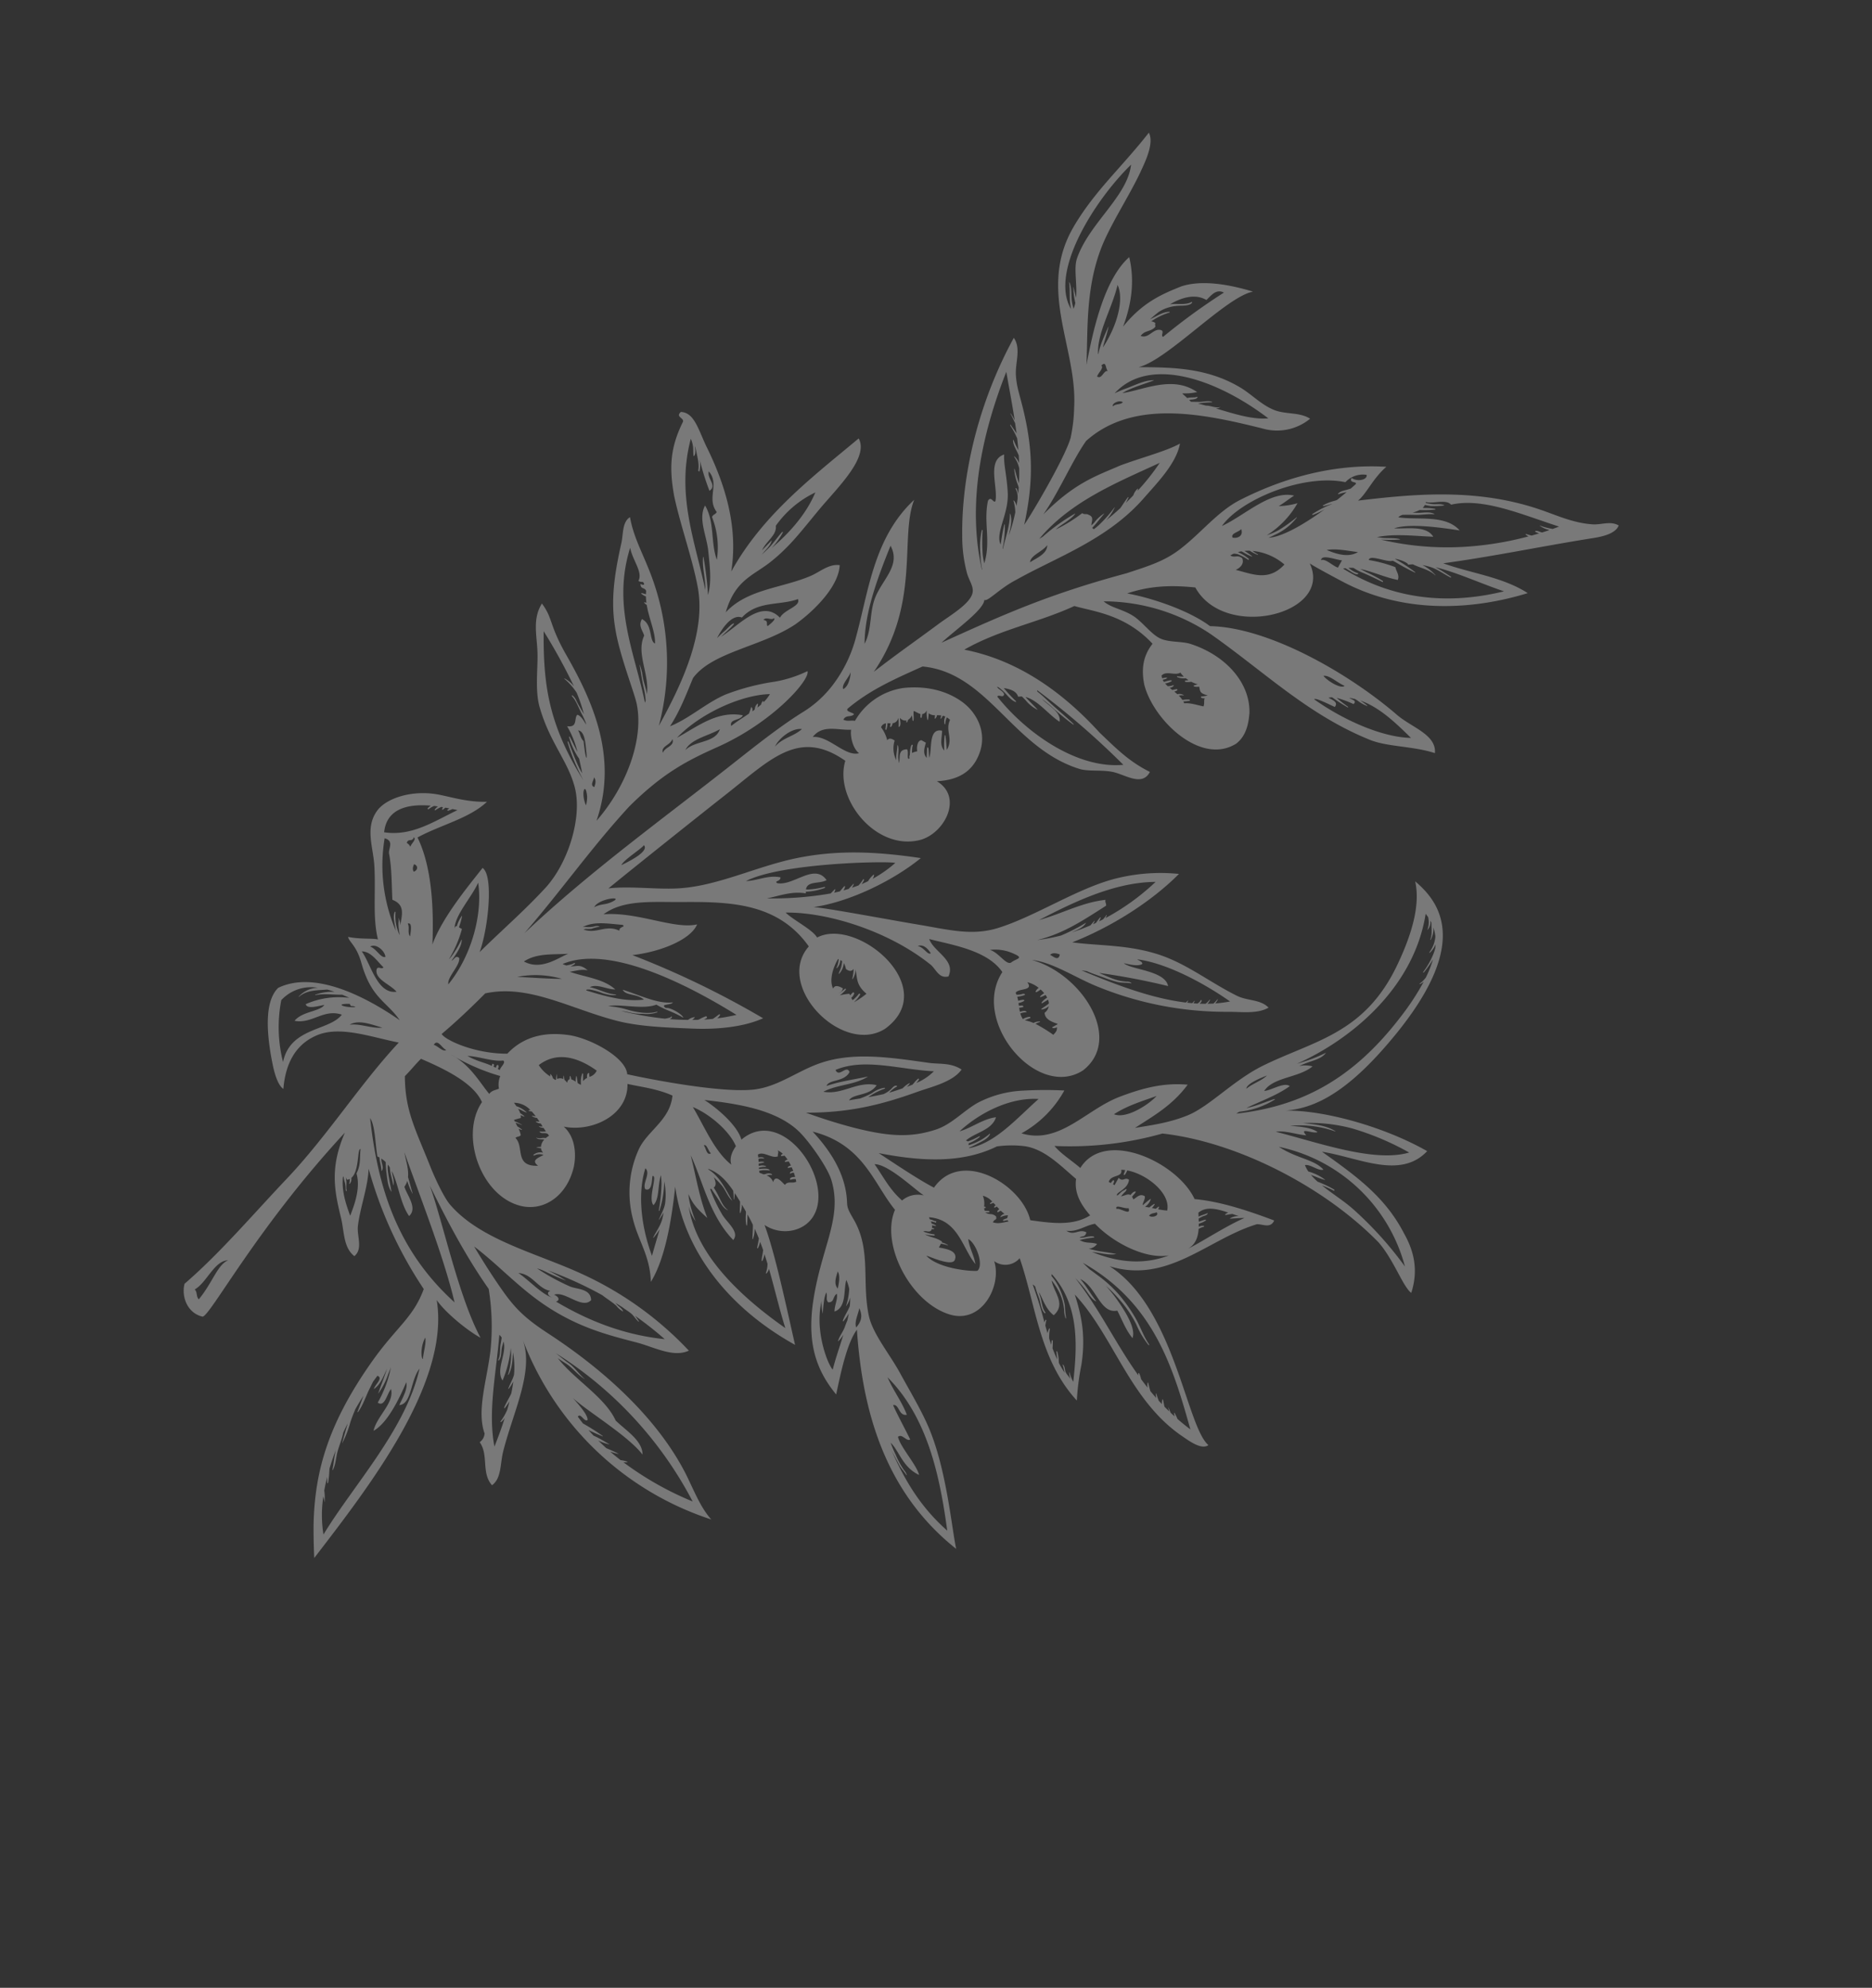 <?xml version="1.0" encoding="UTF-8"?>
<svg xmlns="http://www.w3.org/2000/svg" xmlns:xlink="http://www.w3.org/1999/xlink" width="531.842" height="564.758" viewBox="0 0 531.842 564.758">
  <rect x="0" y="0" width="531.842" height="564.758" fill="#333333" stroke="none"/>
  <defs>
    <clipPath id="clip-path">
      <rect id="Rectangle_54" data-name="Rectangle 54" width="466.932" height="318.147" fill="#fff"></rect>
    </clipPath>
  </defs>
  <g id="Group_157" data-name="Group 157" transform="matrix(0.588, -0.809, 0.809, 0.588, 0, 377.756)" opacity="0.34">
    <g id="Group_95" data-name="Group 95" clip-path="url(#clip-path)">
      <path id="Path_335" data-name="Path 335" d="M432.884,62.5c-20.727,1.991-27.27,21.1-41.614,30.331a45.17,45.17,0,0,1-7.59,4.262c-5.5,1.978-23.37,3.714-27.666,3.84,10.882-4.8,18.244-10.016,26.251-19.4,2.972-3.493,4.094-5.321,6.719-7.494,2.783-2.3,7.023-3.2,8.242-6.724-21.567,2.779-40.9,11.364-54.059,21.176a40.29,40.29,0,0,0-7.8,7.326c-1.59,1.967-1.99,4.231-4.184,4.8-3.079.8-8.679-1.671-12.263-2.8-9.76-3.08-13.274-4.391-21.818-6.883,23.676-.714,35.274-16.653,46.275-19.454-15.709-3.069-29.047,5.061-42.191,9.9a38.178,38.178,0,0,1-13.61,2.325A31.108,31.108,0,0,1,276.4,81.523c-7.145-2.951-15.832-5.35-23.811-7.6C228.243,67.072,203.92,59.038,178.681,54.3c16,1.373,30.822,1.084,46.607,2.918,13.255,2.139,20.218,5.633,28.443,10.371,14.922,8.6,31.031,10.084,32.44,7.977a34.789,34.789,0,0,1-7.849-5.722A65.362,65.362,0,0,0,267.2,60.707c-5.17-3.113-11.6-4.333-16.653-7.514,5.219-.276,10.146-1.621,14.924-2.767,9.246.063,18.721,10.583,29.425,14.542,5.973,2.014,15.879,3.7,21.02.306-1.472-2.724-4.841-3.4-7.267-4.839-7.674-4.547-13.619-12.416-22.618-13.464,9.158-3.3,13.073.262,19.309,1.945,6.724,1.815,11.647,1.825,19.84,2.356,8.15.529,20.341,2.822,23.025-2.8-16.056-4.025-33.4-9.359-51.879-7.045,11.342-5.791,18.835-15.713,24.456-26.339,2.547-4.816,5.969-8.643,3.8-11.906-2.241-.479-.632,2.058-2.119,2.166-8.011,1.414-12.7,4.493-18.3,10.329-5.549,6.137-11.348,14.674-17.037,20.67-8.511,8.972-23.417,12.405-38.331,14.2a70.432,70.432,0,0,0,34.622-29c2.7-4.319,4.852-8.711,8.5-12.477-2.412-1.016-5.07,1.339-7.348,2.323-8.581,3.709-15.216,7.219-20.828,13.022-5.22,5.2-11.353,14.9-13.623,17.392-6.986,7.665-20.919,11.438-33.56,10.28,17.994-5.53,26.7-20.534,33-34.53,4.147-9.211,6.211-9.189,7.8-14.3-5.224.365-8.2,4.236-12.085,7.23-3.554,2.743-9.05,5.652-12.1,9.54-6.474,8.242-7.631,15.552-12.637,21.563-5.489,6.59-18.309,11.091-28.011,9.956-8.889-1.041-16.865-2.936-25.67-4.384,6.656-1.872,19.941-9.464,19.831-13.378-5.78-.2-18.056-1.065-25.969,1.264,8.2-5.483,17.645-12.887,22.1-21.3,6.628,3.119,13.063,8.767,19.812,9.991-3.331-4.309-4.823-8.866-6.408-12.256C193.026,4.664,186.7-.074,182.092,0c-5.984.1-8.885,5.253-13.24,8.762-5.946,4.794-11.983,8.062-16.072,12.923-.71-1.628-2.871-3.958-4.41-7.289-1.031,1.17-.571,3.338-3.693,7.32-6.568,8.249-4.645,12.234-6.815,18.472-.291-12.437-2.934-28.017-12.87-33.34-5.455-.952-12.48,4.949-18.408,11.392-1.31,1.423-4,4.495-3.957,6.68,6.569-3.983,12.568-4.509,17.969-1.23,6.169,3.741,8.7,13.046,11.97,20-15.946-1.964-33.255-.809-49.955-2.988-14.179-1.849-28.544-2.946-41.257-5.952-3.5,1.375-6.284,5.56-4.552,9.614C38,46.11,66.054,41.954,102.85,46.352c-10.739,2.4-15.191,7.424-20.3,13.436-2.473,2.908-6.363,5.388-6.49,9.373,3.186.818,5.035-2.853,7.589-4.261,4.736-2.615,10.463-4.113,14.878-7.055A118.142,118.142,0,0,0,80.094,90.6c-8.361,2.381-13.211.052-25.247.208-21.546.281-34.455,5.193-46.094,13-1.941,1.3-5.825,4.185-8.752,6.548,25.654.694,63.083,1.91,79.725-14.938-1.374,3.779-1.93,11.808-1.347,16.377,5.766-11.937,20.546-28.263,26.488-37.077C99.7,84.56,94.725,94.553,90.964,105.5a66.306,66.306,0,0,1-13.952,10.756c-7.275,4.065-16.057,6.769-19.945,12.439a3.322,3.322,0,0,1-2.82.343c-1.44,4.257-6.822,5.428-7.842,10.012,3.2,1.061,6.236-1.715,9.639-3.077,10.852-4.348,23.411-6.233,28.817-13.994a85.734,85.734,0,0,0-9.7,73.182c1.079-5.054,4.431-9.753,6.8-14.655,7.1-14.681,9.721-33.68,8.7-53.988-.451-8.933.531-12.812,2.884-19.424,1.564-4.394,3.23-8.5,4.738-12.02-.137,8.2-1.917,16.6-1.672,25.476.323,11.591,3.544,19.744,6.717,27.795,1.907,4.836,2.592,11.058,6.883,13.468a96.9,96.9,0,0,0-.284-37.637c-2.747-13.706-9.122-28.862-6.023-41.706.63-2.611,3.676-8.057,5.384-10.748,6.15-9.689,8.581-15.153,16.57-21.014,2.828.415,4.612.445,6.679.8,1.712,7.515,3.183,16.216.23,21.252-11.387.346-21.927,15.554-17.293,26.422,2.545,5.966,9.846,8.859,17.831,5.462,3.508-1.624,7.1-4.791,7.487-9.016,3.344,7.372,13.308,12.958,20.465,7.525,1.446,3.426,3.814,7.458,4.832,12.288-6.064,3.559-12.233.1-17.971,1.231a29.592,29.592,0,0,0-16.886,10.16c-4.254,4.957-5.574,10.08-11.556,14.756,8.053-.573,18.789-6.2,25.927-10.3-12.583,12.114-19.068,31.264-16.329,53.961,7-8.023,17.725-19.88,22.462-27.048.215,5.5,4.714,9.956,9.772,9.779,12.017-.423,20.984-25.686,5.971-29.338,2.812-3.608,3.166-11.664,2.927-15.137,4.851,8.562,9.8,18.229,8.54,27.1-.521,3.675-3.371,12.355-5.749,15.482-7.028,9.238-17.715,8.808-32.291,16.8-8.923,5.05-13.819,11-16.155,20.086,5.263-2.339,13.505-6.116,18.339-6.045-17.514,14.63-32.676,33.358-33.786,59.421,4.223-4.7,16.352-15.24,23.047-26.167,2.875-4.693,5.408-10.662,8.039-16.236,2.667-5.651,4.421-12.793,7.984-16.706,6.677-7.335,15.485-10.294,19.557-19.545,1.5-3.5,1.866-3.546,3.247-4.686,5.951-4.929,8.663-12.251,10.046-19.341,5.543,13.867-1.778,22.678-4.219,31.984-10.243,2.3-18.7,18.827-14.954,29.955,3.078,9.155,15.428,7.309,19.722,1.416a5.359,5.359,0,0,0,4.939,5.364c-8.057,11.547-20.056,21.485-23.166,36.905a71.094,71.094,0,0,1,8.94-4.9c7.158-3.675,11.168-7.921,15.077-13.277-3.044,15.895-15.241,30.355-14.609,48.508.066,1.876-.045,6.618,2.325,7.347.647-8.242,25.841-30.634,24.6-52.583,5.586,16.392,22.705,18.06,34.257,26.831,1.052,1.37,1.221,3.867,3.747,3.358-2.207-8.039-4.7-15.707-8.38-21.87,5.61-10.054,1.262-32.429-11.931-31.452.271-3.19.017-6.79.737-9.627a96.567,96.567,0,0,0,20.885,22.735c10.384,18.242,14.844,45.687,11.1,67.793-1.448,6.435-6.135,13.053-6.16,16.007,6.966-2.271,10.36-7.032,12.427-11.526,5.2-10.295,5.261-20.253,5.1-32.565,4.821,9.4,6.623,22.664,17.708,24.073-1.544-13.847-7.728-30.494-14.309-39.269,4.686,5.417,12.348,10.336,30.078,12.079,37.122,3.655,43.466-9.536,44.222-20.634-4.631,5.289-13.066,8.143-22.168,9.848-21.366,4-31.249-6.457-45.573-14.013-8.252-4.349-18.3-5.494-23.983-9-4.814-2.966-8.415-6.764-11.71-10.021,5.793,2.194,11.262,4.8,18.713,4.88-3.573-6.022-8.607-9.983-14.045-13.553-8.7-5.714-21.169-5.836-24.9-16.525a30.952,30.952,0,0,0,17.018,2.7,113.475,113.475,0,0,0-7.424-10.066,30.621,30.621,0,0,0-10.014-7.843c-4.212-1.889-9.2-2.334-13.016-5.093-5.962-4.308-9.361-9.45-13.106-18.772-1.693-4.258-3.348-9.155-4.691-13.875,7.087,9.782,14.17,15.854,23.456,22.146,3.266,2.216,8.06,6.465,12.44,6.392-.151-3.635-2.562-6.061-3.9-8.584-5.35-10.05-10.256-19.665-18.82-25.371-5.487-3.657-12.014-5.5-16.521-10.389-5.976-6.475-14.334-24.076-17.683-31.707,3.727-3.121,2.07-14.715-.817-20.077-2.247-4.175-6.419-9.9-14.489-10.906C142.464,62.717,140.9,53.7,141.7,52.12c5.351,1.31,10.913,2.35,16.6,3.227,9.408,8.393,10.639,22.018,15.676,34.812,2.524,6.41,7.107,13.053,10.857,18.707,3.866,5.828,8.934,11.515,14.161,14.492a254.08,254.08,0,0,0-7.321-40.595c5.347,5.856,13.282,10.853,17.876,9.747-5-4.309-7.028-15.86-13.308-23.177,6.709,2.062,10.945,9.216,15.74,15.73,7.91,10.742,16.117,22.153,11.149,36.792-14.818-1.367-19.537,25.945-6.211,31.274,18.941,6.173,21.146-25.167,9.653-30.849,1.067-2.564,0-8.358.472-11.392,6.883,9.183,12.953,26.307,12.246,41.9-.1,2.112-1.917,4.343.272,6.168,5.043-1.013,3.166-7.442,5.38-10.669,2.33,6.033,7.19,15.168,4.621,22.328-16.645.811-23.659,29.4-9.1,34.962,13.855,3.978,21.966-16.132,16.834-30.181,2.878,5.062,3.178,12.67,4.693,18.98a96.892,96.892,0,0,0,16.145,34.756c2.235,3.024,4.294,7.051,7.721,8.6.573-3.281-1.991-5.944-2.554-9.227-1.407-8.248-1.03-16.594-3.438-24.379-2.79-9.013-8.172-15.683-11.785-22.409,9.544,6.1,22.04,11.3,33.541,13.089A52.092,52.092,0,0,0,289.4,180.558c-8.657-6.921-21.56-11.723-30.352-18.246-6.346-4.707-8.68-11.082-12.852-19.418-3.1-6.191-11.49-23.87-13.237-26.526,6.94,7.178,18.915,13.742,29.182,16.481-6.027-11.556-12.236-20.879-21.156-28.9C232.358,96.19,221.437,90.6,214.46,81.9c-3.92-4.886-7.336-11.315-11.453-15.774,7.281,1.883,32.368,8.8,40.944,11.236,15.838,4.5,27.644,5.739,27.933,21.878-10.585,3.7-15.6,21.961-5.858,30.276,5.5,4.694,17.235,3.047,16.459-5.816,3.667,4.5,8.045,6.825,13.956,4.98,5.818-1.816,8.521-7.435,8.5-12.479-.031-6.906-3.555-12.39-6.643-15.8a18.993,18.993,0,0,0-15.619-5.617c-.533-1.129-1.371-1.423-1.671-2.85,1.641-.286,1.741,1.4,3.049,1.536.174-.714-.844-2.362.184-2.406,8.432,2.082,15.254,6.219,22.218,10.174,9.5,16.064-3.684,34.27,2.639,53.086.834,2.488,3.382,5.093,4.787,8,1.6,3.31,1.461,9.493,6.311,8.77-1.048-6.42-.33-11.021.648-18.2,3.353-16.152,2.693-31.516-3.545-44.868,10.487,4.7,18.559,12.492,28.416,18,1.852,5.22,6.578,13.011,4.379,24.264-3.527-.127-7.124.932-10.807,4.965-6.541,7.888-9.249,26.472,1.818,30.939,3.9,1.165,7.482-1.01,9.284-2.083,7.041-4.843,9.279-15.048,6.015-25.05-.839-2.57-3.436-5.359-3.847-8.116-.448-2.983.978-6.844.678-10.1-.328-3.576-1.808-6.112-1.554-8.87a54.72,54.72,0,0,1,10.349,30.214c.285,18.649-2.292,35.726,2.282,54.082,1.311,5.262,5.78,10.922,7.811,17.173,4.533-2.715,2.005-9.643,2.457-15.081,1.525-18.3-1.391-44.294-10.841-57.812.132-7.295-3.168-17.959-6.316-24.5,5.316,3.811,8.935,8.129,12.75,14.662-7.387,15.762,17.019,36.208,24.642,22.277.034,1.851,1.213,10.031,1.257,10.338,2.907,21.119,16.842,36.121,28.325,44.72-.475-8.5-4.97-16.411-7.258-24.391C427.062,214,437.2,223.171,447.03,232.95c1.672,1.659,5.137,5.458,8.1,4.712-.219-2.647-2.777-4.1-4.087-6.18-3.114-4.959-3.912-9.99-5.7-15.52-5.841-18.05-17.811-31.284-28.04-42.369,2.9.825,7.578-.29,12.5.864-8.013-12.568-19.687-21.765-32.02-28.055-6.323-3.223-13.893-3.414-21.178-5.534-5.52-1.6-9.2-4.4-14.675-8.342-18.174-14.68-30.566-21.652-46.842-30.909,6.021,1.257,14.563,4.189,17.019,2.7-.018,1.109,5.1,1.538,10.026,4.028,11.9,5.466,24.386,14.25,40.049,15.635,5.584.494,13.29,1.68,18.5-.819-3.971-1.816-9.9-6.684-15.056-10.091-6.26-3.649-11.322-7.505-24.041-9.476,7.872-.163,17.111-2.337,24.023-2.443,17.566,3.814,25.828,22.388,32.338,38.508a14.8,14.8,0,0,0,10.183,9.253c-.22-3.675-3.253-6.366-4.074-10-.865-3.808-.072-7.585-.432-11.391-1.022-10.824-6.633-18.774-12.3-26.638,6.413,5.484,30.851,8.348,36.473,13.685-2.873-8.278-6.447-14.177-10.685-17.3-5.215-3.3-10.318-6.286-19.062-6.713,8.173-2.235,13.437-6.052,17-10.2-9.45-2.1-23.415,4.18-31.912,8.171,8.659-5.71,18.74-14.159,32.292-16.8,6.921-1.348,14.9-1.757,21.559-3.1,2.984-.6,8.446-1.6,9.938-4.545-12.646-.458-22.337-2.708-34.048-1.583M328.864,73.715c-2.7,5.591-8.719,3.8-14.169,5.061-4.627,1.071-7.942,4.616-12.7,5.358,6.941-5.053,16.7-7.894,26.869-10.419m-23.276-28.1c1.444.081,3.287.529,4.635-.07.016-.006.021-.036,0-.04-1.277-.177-2.574-.377-3.877-.555,2.866-.579,5.991.91,7.939-.931a29.046,29.046,0,0,1,14.256,3.512c-6.77,1.6-14.018.722-20.057-.744a21.355,21.355,0,0,0,5.416-.029c.117-.019.17-.234.028-.25-1.841-.2-3.683-.13-5.518-.353-1.016-.124-2.037-.344-3.061-.554l.238.013M295,32.637c.044-.044.019-.153-.052-.11-2.488,1.462-4.354,3.941-6.683,5.66-.156.115-.322.229-.486.344,9.5-10.514,16.965-22.62,32.289-28.573a6.9,6.9,0,0,1-1,1.386c-.723.829-1.674,1.34-2.447,2.09-.042.042-.039.137.03.144.848.087,1.766-.819,2.4-1.491-.058.1-.11.2-.17.3-.238.308-.488.613-.769.913-1.233,1.314-2.378,2.82-4.027,3.631-.175.087-.208.507.04.415a7.687,7.687,0,0,0,2.692-1.929,73.552,73.552,0,0,0-5.577,7.508c2.564.946,2.337-2.637,4.356-3.391-1.164,4.759-6.536,3.861-8.014,8.6-.836.162-1.061-.455-1.937-.241a23.4,23.4,0,0,1-9.01,8.248c2.927-4.368,8.358-6.775,10.491-11.767-4.241.573-6.635,5.4-9.951,8.362-3.185,2.85-6.425,5.926-10.116,7.252A90.835,90.835,0,0,0,295,32.637M289.87,58.906c.11-.764,1.427-.583.711-1.995,1.287-.014,1.083,1.874,2.165,2.121.076.721-2.246.034-2.876-.126m-2.325-7.349c6.5.747,8.965,6.65,13.589,9.793-1.147,1.944-4.612-1.406-7.277-1.023,1.275-7.381-8.425-8.1-14.239-10.357,1.036.185,2.074.391,3.108.6.059.011,2.245.4,2.121.142-.23-.484-2.528-.7-3.055-.83a30.176,30.176,0,0,0-3.137-.6c2.584-.421,8.077-.784,8.89,2.279m-2.632-37.35c-2.517,2.681-3.473,7.1-6.248,7.436.112,1.287.9.85.228,1.88-.459.042-.436-.532-.585-.883-1.28.925,0,1.51-.653,2.463-.279.159-.545.33-.807.508-.144-.457-.3-.866-.428-1.171-.058-.14-.212-.034-.222.079a5.172,5.172,0,0,0,.145,1.461,15.352,15.352,0,0,0-1.371,1.163,2.864,2.864,0,0,0-.191-.531c-.063-.126-.191.036-.2.106a3.963,3.963,0,0,0-.041.855c-2.849,2.873-4.779,6.536-7.488,8.356-.409-1.888,4.029-3.642,3.43-7.093-2.222.243-2.461,2.041-3.417,3.277-5.491,1.083-7.774,7.49-13,10.416q.265-.285.523-.571c.97-1.08,1.767-2.276,2.784-3.319a15.175,15.175,0,0,0,2.239-2.62c.019-.03-.009-.076-.041-.044-1.627,1.655-3.28,3.216-4.788,4.982a21.512,21.512,0,0,1-2.371,2.318c-.216.079-.424.169-.649.236,9.818-10.734,16.728-23.745,33.155-29.3M247.646,60.7c3.477-.634,7.252,3.042,10.553,4.438-3.985,1.286-6.648-3.809-10.553-4.438m26.975,10.073a10.428,10.428,0,0,1-2.955-.111,1.466,1.466,0,0,0,.149-.106c.058-.052.127-.231,0-.26a2,2,0,0,0-1.059.2c-.436-.1-.875-.209-1.318-.336a6.26,6.26,0,0,0,.924-.479c.049-.033.072-.142,0-.167a2.28,2.28,0,0,0-1.569.215l-.343.129c-.245-.079-.488-.158-.732-.243.5-.239.826-.544.8-.918,0-.036-.035-.073-.075-.057a9.733,9.733,0,0,1-1.846.575c-1.979-.724-3.943-1.523-5.765-2.016,1.34-1.675,2.688,1.247,4.4.895-3.137-6.67-10.069-8.495-16.164-11.385,9.249,1.219,20.5,7.484,25.55,14.06m-26.6-14.886c-1.278,1.771-3.05-.42-4.757.1,1.157-1.616,3.011.466,4.757-.1M231.049,37.921c-2.576,2.39-2.434,1.566,1.653-2.108.154-1.3,1.129-1.951,1.536-3.048,1.008,1.657-1.849,3.915-3.189,5.156m20.24-29.64a161.232,161.232,0,0,1-7.615,16.177,8.234,8.234,0,0,0,.25-3.47c-.016-.09-.119-.052-.123.025a17.669,17.669,0,0,1-1.135,5.135,45.129,45.129,0,0,1-3.695,5.209c.55-1.288,1.109-2.583,1.737-3.834a3.775,3.775,0,0,0,.633-1.9c0-.223-.249-.094-.276.055-.307,1.735-1.714,3.673-2.468,5.263a22.2,22.2,0,0,1-1.3,2.29c-.044.043-.084.092-.127.135-.839,1.083,1.132-1.954.539-3.4-1.409-.218-2.851,2.341-4.341-.427a27.023,27.023,0,0,1-4.187,6.683c.692-1.424,1.461-2.8,2.191-4.265.057-.114-.041-.313-.158-.172a20.462,20.462,0,0,0-2.787,4.605,12.841,12.841,0,0,0-.49,1.306c-.937,1.074-1.9,2.128-2.856,3.189.206-.5.409-.99.641-1.433,1.276-2.432,2.82-4.661,4.277-6.983.082-.131-.055-.352-.179-.2a56.863,56.863,0,0,0-6.186,10.1c7.089-17.519,15.41-25.35,27.653-34.084M226.1,44.245c-.213.967-1.1,1.406-2.179,1.7-.346-1.406,1.411-1.162,2.179-1.7m-5.525,1.625a9.691,9.691,0,0,1-2.235,1.225c2.019-3.471,5.538-4.146,2.235-1.225m-28.231-34.4a5.342,5.342,0,0,0-1.111-.254c-.155-.018-.238.313-.077.352a6.627,6.627,0,0,1,1.672.719c.185.321.357.648.532.973a3.889,3.889,0,0,0-1.248-.215c-.113,0-.177.223-.057.26a8.716,8.716,0,0,1,1.755.8c.079.154.145.3.223.457a1.455,1.455,0,0,0-.637.135c-.064.031-.112.162-.022.2.313.115.637.182.954.28.169.347.325.688.485,1.031a5.059,5.059,0,0,0-.638-.2c-.138-.031-.222.189-.121.274a6.619,6.619,0,0,0,1.138.745c.2.453.4.9.582,1.334-6.455-3.521-13.675-6.063-17.335-13.153,5.962-3.451,10.615.863,13.906,6.259m-12.579.734c1.4-.526,1.061,1.179,2.465.653.066,1.046-1.97.442-2.764.813a2.22,2.22,0,0,0,.3-1.466M40.162,40.622c.185-1.131,1.408-1.448,1.593-2.579,3.54,1.633,9.888-.32,12.262,2.8-2.756-1.71-7.754.167-13.855-.223M6.935,108.558a34.368,34.368,0,0,1,8.716-6.383,10.332,10.332,0,0,1-1.074,1.174c-.01.009-.013.047.008.036a12.586,12.586,0,0,0,2.556-1.975q1.774-.866,3.655-1.622c-.454.312-.9.63-1.325.979-.071.057-.091.295.049.232a22.66,22.66,0,0,0,2.866-1.627c.228-.145.467-.291.707-.442,1.773-.628,3.6-1.19,5.45-1.681l-.157.061c-1.8.68-3.368,1.754-5.115,2.5-.04.017-.064.118,0,.112,1.713-.156,3.538-1.43,5.174-2.026,1.7-.619,3.561-1.042,5.22-1.821.955-.187,1.913-.365,2.87-.52q-2.719.974-5.42,1.993c-.022.009-.034.064,0,.06a29.621,29.621,0,0,0,6.1-1.623c1.266-.42,2.569-.725,3.864-1.045,1.483-.162,2.956-.293,4.4-.378-1.618.454-3.2.942-4.677,1.317-.064.016-.08.15,0,.152,2.438.057,5-.857,7.412-1.245.713-.116,1.423-.248,2.133-.366.7,0,1.4.007,2.078.026.512,1.819-2.513.866-3.646,1.4,2.312.779,4.266.094,6.822-.362-2.308.745-4.64,1.342-7.036,2.058-.025.007-.032.057,0,.059a20.464,20.464,0,0,0,6.032-.961c.674-.166,1.375-.33,2.064-.535A33.217,33.217,0,0,1,46.3,99c.083,2.428,3.454.659,5.341.782-2.632,3.133-8.488,1.241-12.515,2.951,3.966,1.892,11.493.623,16.617-.588-1.2,1.471-3.952,1.722-6.407,2.209,2.268,2.722,7.547-1.592,11.748-1.428-16.185,6.992-37.814,4.255-54.154,5.629m56.916-6.441c-.042-.758,2.876-2.839,5.353-3.037-1.387,1.324-3.65,1.96-5.353,3.037M81.959,116.61c-.52.279-1.042.556-1.571.794-1.322.594-2.673,1.957-4.1,2.131-.121.014-.173.249-.029.256,1.338.064,2.438-1.094,3.633-1.544.464-.176.959-.345,1.456-.528-2.162,2.777-7.816,2.819-9.118,6.268a31.163,31.163,0,0,0,8.838-3.537,19.619,19.619,0,0,1-6.568,3.814c-.049.016-.068.132,0,.126,2.087-.179,4.151-1.551,5.918-2.692a22.194,22.194,0,0,1-4.939,3.953c-1.32.506-2.783.608-4.135.994-.055.017-.071.13,0,.132a11.98,11.98,0,0,0,2.472-.162q-1.485.807-3.111,1.54c-1.469.286-2.97.359-4.424.718-.1.025-.129.242,0,.245.727.013,1.5,0,2.3-.051q-1.11.449-2.257.871a15.064,15.064,0,0,1-3.84.41c-.1,0-.145.185-.048.219a3.957,3.957,0,0,0,1.556.183c-2.727.91-5.537,1.708-8.285,2.4,6.87-7.375,17.329-11.938,26.48-17.525a4.125,4.125,0,0,1-.223.986m-5.776,71.27a90.155,90.155,0,0,1-2.554-22.5,3.323,3.323,0,0,0,.722.932c.043.036.076-.043.067-.074a9.909,9.909,0,0,0-.773-1.856c.044-1.276.111-2.545.222-3.8a15.788,15.788,0,0,0,.864,2.318c.011.022.034,0,.031-.016-.168-1.274-.479-2.526-.747-3.784.116-1.042.249-2.08.414-3.108a13.246,13.246,0,0,0,.948,3.166c.017.036.056,0,.051-.026-.2-1.493-.277-3.362-.673-5.019q.2-1.054.443-2.1c.253,1.469.578,2.919.916,4.289.02.083.1,0,.1-.055a56.779,56.779,0,0,0-.426-6.584q.327-1.182.7-2.345c1.449-.041-.23,2.36.842,2.8,1.259-.714,2.061-4.552,2.624-7.025-.654,5.654.556,18.79-1.365,25.429,3.175-2.332,2.74-7.49,3.327-11.849,3.587-6.315,2.527-16.271,4.672-23.715.015.848.044,1.693.11,2.518.194,2.437-.614,4.7-.434,7.112,0,.025.03.013.032-.006.18-2.237,1.04-4.252.965-6.516-.049-1.426.114-2.952.141-4.453A109.94,109.94,0,0,1,76.183,187.88m23.4-78.186c2.144,3.319-.395,7.184,1.257,10.338-.93-.765-1.641.142-1.24,1.582-1.012-3.068.1-8.137-.017-11.919m8.914,23.024c-.079,1.634.1,3.282-.09,4.927a6.327,6.327,0,0,0-.2,2.482.03.03,0,0,0,.054.008c.453-.591.375-1.787.521-2.5.048-.227.093-.463.136-.7.062.775.122,1.552.166,2.331-.026,1.007.079,2.006.021,3.017-.062,1.091-.573,2.087-.625,3.152,0,.092.087.091.117.017a15.862,15.862,0,0,0,.638-1.86,101.406,101.406,0,0,1-.41,10.759c-4.822-8.32-8.333-18.311-9.524-31.269.928.768,1.64-.14,1.238-1.58,2.777,1.705,1.228,8.928,4.96,9.412,2.615-2.049.1-5.039-.388-7.107a63.559,63.559,0,0,1-1.36-10.61,13.412,13.412,0,0,1,.654,2.355c.345,2.105.808,4.144,1.352,6.21.006.025.032,0,.031-.017a57.567,57.567,0,0,0-.688-5.735,106.329,106.329,0,0,1,3.4,16.711M95.419,55.84c-2.258,2.908-6.236,4.467-10.764,5.6,2.062-3.062,4.218-6.052,7.6-8.077.143-.023.261-.037.366-.047l-.033.021A8.452,8.452,0,0,0,91.4,54.687a7.937,7.937,0,0,1-1.534,1.378.175.175,0,0,0-.062.188c.023.1-.009-.044-.112-.01a.094.094,0,0,0-.049.115.352.352,0,0,0,.079.184s.008,0,.009,0c.042-.156-.012-.139.174-.126.057,0,.108-.074.109-.125,0-.216,1.68-1.213,1.949-1.5A8.462,8.462,0,0,1,92.8,54c-.2.253-.407.532-.375.769a2.319,2.319,0,0,0,.621.438,5.62,5.62,0,0,1-1.175.664c-.042.017-.081.123-.016.137a2.076,2.076,0,0,0,1.688-.612c2.962.738,7.71-3.611,8.167-2.708-2.011,1.118-3.436,2.7-6.294,3.15M102.81,57.8c.051.215.087.428.118.641-1.015.812-1.686,1.927-2.751,2.689-.013.01-.026.052,0,.056.917.134,1.552-.914,2.094-1.5a4.894,4.894,0,0,1,.716-.623,7.225,7.225,0,0,1-.085,1.6,22.121,22.121,0,0,0-2.147,1.783c-1.257,1.206-3.128,2.715-3.682,4.415-.01.03.018.063.044.034,1.3-1.363,2.55-2.746,3.9-4.065a10.177,10.177,0,0,1,1.677-1.267,9.138,9.138,0,0,1-.308.894c-.133.12-.268.245-.4.36-1.168,1.007-1.966,2.308-3.1,3.349-.027.026-.02.111.031.09,1.218-.5,1.994-1.823,2.967-2.719-1.972,3.816-6.007,7.309-7.468,11.5,3.273.712,4.413-3.908,5.949-5.969a5.456,5.456,0,0,0,1.845-.326,17.706,17.706,0,0,0-2.058,3.307c-.011.029.021.066.045.034.968-1.272,2.023-2.517,3-3.807,1.992-1.144,3.471-3.3,5.055-4.936-7.619,11.041-17.32,26.4-26.076,36.55,2.4-22.211,14.013-37.211,28.236-50.164-.8,2.353-5.181,5.577-7.6,8.077m36-1.992c-1.1-.222-.5-2.614-.926-3.7,2.194-.17.494,2.569.926,3.7M108.75,20.362A40.134,40.134,0,0,1,122.7,9.606a11.547,11.547,0,0,1,8.933,6.349,7.584,7.584,0,0,0-5.267-2.938c-.033,0-.05.064-.017.073,3.036.73,4.544,3.131,6.436,5.308q.395,1,.724,2.08A14.279,14.279,0,0,0,129.6,16.5c-.057-.037-.1.067-.061.107,1.922,1.778,3.047,4.081,4.572,6.11.165.7.321,1.4.459,2.134a23.373,23.373,0,0,0-8.717-8.954c-1.016,1.187,1.6,3.1,2.92,4.413-2.315.054-5.082-4-8.617-4.2,2.1,4.552,7.7,4.639,9.3,9.838-5.893-.15-11.48-9.8-20.707-5.591M133.5,27.844c-1.9-2.161-2.968-5.769-.229-1.879-.668,1.029.116.593.229,1.879m-5.055,1.568c2.745,1.2,3.632,4.771,4.789,8-1.979-2.18-2.746-5.9-4.789-8M139.013,85.26c-.091-.134-.183-.268-.283-.39-.082-.1-.17.053-.15.134a2.96,2.96,0,0,0,.354.748,16.522,16.522,0,0,1-.44,1.74c-.158-.312-.323-.621-.472-.941-.031-.066-.1-.019-.109.039a2.731,2.731,0,0,0,.334,1.3l.069.155c-.134.4-.277.8-.425,1.193-.175-.285-.35-.57-.538-.842-.038-.055-.105.007-.106.056a2.661,2.661,0,0,0,.424,1.367c-.123.32-.246.636-.366.946a4.626,4.626,0,0,1-.546-.831c-.033-.069-.1,0-.1.051a3.037,3.037,0,0,0,.467,1.238c-.147.381-.289.756-.416,1.116a8.482,8.482,0,0,1-1.045-1.387c-.031-.079-.1-.012-.113.041-.156.751.51,1.1.773,1.736a2.983,2.983,0,0,1,.124.408c-.067.223-.13.443-.18.654a5.912,5.912,0,0,0-1.088-.362,5.792,5.792,0,0,0-.581-.841,3.314,3.314,0,0,1-.933-1.378c-.01-.038-.057-.007-.057.02-.009.866.6,1.363.967,2.1a3.359,3.359,0,0,0-2.239.46c-.245-.329-.529-.634-.82-.99-.022-.027-.049.015-.042.037a4.442,4.442,0,0,0,.572,1.157,2.423,2.423,0,0,0-.694,1.267A3.059,3.059,0,0,0,129.3,93.4c-.141-.026-.227.219-.09.276a3.328,3.328,0,0,1,1.7,2.037c-1.28-.5-3.355-2.209-3.39.569-4.244-5.374,2.073-6.263,2.617-9.854.638.089.839.737,1.525.767a7.523,7.523,0,0,0,1.113-1.588c.072.314.14.631.239.948.027.083.121.016.124-.045a8.483,8.483,0,0,0-.034-1.544c.173-.351.344-.706.514-1.059a10.629,10.629,0,0,1,.547,1.814c.011.058.074.021.07-.025a12.2,12.2,0,0,0-.407-2.21c.066-.132.128-.266.2-.395q.8.6,1.582,1.238a3.265,3.265,0,0,0,.652-.531,3.913,3.913,0,0,0,.233,1.106c.03.072.1.015.109-.039a6.931,6.931,0,0,0,.011-1.47,5.85,5.85,0,0,0,.661-1.225c.262.816.243,1.755.557,2.558.016.042.059.009.062-.022a8.159,8.159,0,0,0-.306-3.361c.128-.372.251-.749.384-1.118a6.358,6.358,0,0,1,1.05,5.028m-.327-10.849c-.818-.456-1.611-1.393-2.828-1.346,1.174-4.466,3.5-9.278,2.648-15.33a59.4,59.4,0,0,0,3.3,14.877,6.285,6.285,0,0,0-3.117,1.8m-1.243,57.259A27.405,27.405,0,0,0,145,127.862a18.415,18.415,0,0,1-5.116,4c-.325.134-.653.262-.99.365-1.183.359-2.417.532-3.621.8-.025.006-.032.06,0,.06a24.782,24.782,0,0,0,2.48-.148c-.537.253-1.082.5-1.64.734a10.7,10.7,0,0,1-1.715.5c-1.366.264-2.765.283-4.133.546-.055.011-.084.118-.013.122a25.924,25.924,0,0,0,2.917,0c-2.419.9-4.918,1.742-7.323,2.655,4.394-6.629,11.281-13.543,19.018-16.14-.29,2.181-3.935,1.736-4.826,3.447.517,2.143,3.407-.172,4.23-.514,1.217,1.046-5.969,2.626-6.535,5.085,2.5.342,5.267-2.377,8.144-3.291-.658.581-1.324,1.154-2.037,1.678a51.669,51.669,0,0,1-6.438,3.732c-.072.038-.064.21.038.177m9.571,15.175a42.166,42.166,0,0,1,3.9-7.15c.086.085.17.158.253.226-.473,1.218-.891,2.472-1.361,3.655s-1.131,2.42-.809,3.731c.009.038.046,0,.047-.024.011-1.887,1.223-3.516,2-5.16.276-.589.559-1.2.8-1.833.993.3,1.791-.6,2.376-1.735a23.09,23.09,0,0,1-.555,3.253c-.409,1.632-1.565,3.181-1.761,4.8-.006.054.049.049.067.01,1.348-3.114,3.43-6.806,3.144-10.409.036-.132.07-.255.1-.37.924,3.108.348,6.151-.833,9.431a16.485,16.485,0,0,1-1.875,1.54c-.048.03-.043.163.026.128a14.786,14.786,0,0,0,1.553-.874c-.328.856-.69,1.727-1.072,2.623-.853.639-1.794,1.15-2.616,1.823-.033.027-.064.151.013.139a5.569,5.569,0,0,0,2.223-1.076l-.406.935c-.161.393-.344.77-.516,1.156-.155.132-.308.256-.46.361a11.662,11.662,0,0,0-2.577,2c-.068.084-.039.287.1.2.866-.516,1.7-1.116,2.542-1.682-.465.993-.95,1.971-1.469,2.923-.077.063-.153.129-.23.188-1,.766-2.113,1.363-3.117,2.12-.042.031-.047.132.025.116a7.948,7.948,0,0,0,2.715-1.335c-.5.878-1.019,1.746-1.559,2.6-.787.415-1.6.764-2.415,1.15-.085.04-.148.273,0,.257a6,6,0,0,0,1.854-.55c-.458.7-.917,1.393-1.4,2.075-.866.505-1.813.856-2.652,1.4-.064.042-.1.231.02.219a5.654,5.654,0,0,0,1.948-.666c-.569.789-1.144,1.569-1.734,2.342a8,8,0,0,1-2.4,1.159c-.063.02-.1.163-.021.185a2.553,2.553,0,0,0,1.524-.185c-3.583,4.593-7.426,8.984-10.893,13.668-.263-15.937,2.043-32.914,11.866-42.569a12.572,12.572,0,0,0-2.281,4.059c0,.011.008.018.014.007a31.358,31.358,0,0,1,3.994-5.2,7.979,7.979,0,0,1,1.026-.91c-1.528,2.475-1.954,4.33-2.343,8.309,3.284-5.222,7.683-9.573,11.615-14.287-3.588,6.686-10.706,14.289-12.351,23.913,2.921.187,2.956-4.257,3.956-6.679m-35,104.393c.985-10.468,4.776-18.736,9.28-26.446-.027.047-.053.1-.079.144-.746,1.361-1.372,2.787-2.075,4.17-.569,1.118-.7,2.3-1.181,3.441-.026.06.042.134.093.072a3.394,3.394,0,0,0,.652-1.451,23.872,23.872,0,0,1,2.19-4.534,27.9,27.9,0,0,1,1.877-3.085c-.449,3.338-3.676,6.852-2.661,11.921,1.94-2.307,3.26-8.941,5.227-11.224,1.541.352.254,2.792,1.435,3.264,1.71-3.2,3.242-6.534,5.025-9.672,1.382,1.151-1.652,3.113.1,4.754,2.166-3.263,3.343-7.3,5.38-10.667-2.555,16-14.113,28.632-25.264,39.313M143.5,196.386c.922-1.4,3.259-1.7,4.942-2.508-1.089,1.875-2.379,2.714-4.942,2.508m7.651-8.012a19.073,19.073,0,0,1-4.441,2.1c-.013.005-.018.033,0,.034a6.456,6.456,0,0,0,2.6-.472,19.624,19.624,0,0,1-2,1.318c-1.475.383-3.032.389-4.5.825-.1.031-.129.238,0,.246a16.075,16.075,0,0,0,2.642-.079c-.616.3-1.245.586-1.9.859-.668.131-1.329.34-1.971.516-1.393.384-2.945.252-4.277.776-.019.009-.034.053-.006.058a8.722,8.722,0,0,0,2.38.1c-3.27,1.127-6.688,2.135-9.8,3.383.411-2.1,5.93-10.739,13.935-14.014a12.136,12.136,0,0,0-2.716,2.358c-.005.007,0,.023.007.016a34.252,34.252,0,0,1,3.719-2.149,10.614,10.614,0,0,1,1.695-.588c-.434.861-1.77,1.015-1.921,2.1,1.055,1.492,1.964.027,3.4.54-1.033,1.176-3.214,1.45-4.471,2.45,3.091,2.111,6.528-1.656,9.225-2.553a11.534,11.534,0,0,1-1.6,2.173m-1.8-2.713c.364-1.7,2.163-2.277,3.945-2.863-.718,1.423-2.354,2.123-3.945,2.863m122.7,91.421a78.034,78.034,0,0,1,3.992,17.159c-8.23-6.335-12.924-22.675-17.5-34.113,1.9,1.922,2.769,5.15,4.261,7.587.723-3.21,1.357,1.319,2.636,2.063.075-2.082-1.721-5.083-3.15-7.372a30.309,30.309,0,0,1,6.26,11.368c.018.057.074,0,.072-.038-.157-3-1.926-6.015-3.409-8.581-.07-.122-.158-.229-.233-.348a46.194,46.194,0,0,1,7.069,12.274M270,248.71c-2.436-.495-4.127-1.937-6.481-2.539,1.322-.929,6,2.246,6.481,2.539m-12.941-.3a23.874,23.874,0,0,0,8.7,6.1c.084.033.141-.128.077-.174-2.236-1.666-4.654-2.975-6.706-4.9l-.026-.029c3.7,1.967,8.033,4.937,12.254,6.31.049-2.02-3.8-3.363-5.384-5.067,4.651-.328,8.852,5.8,13.732,6.992a8.412,8.412,0,0,0-2.163-3.136c.655.385,1.3.764,1.891,1.154,1.638,1.071,3.466,2.754,5.518,2.8.033,0,.042-.054.015-.068a42.161,42.161,0,0,1-5.928-3.766c-.442-.311-.9-.657-1.355-1.015,14.1,8.129,36.651,14.393,55.96,4.55-.093.388-.219.75-.344,1.113a6.291,6.291,0,0,1-2.97,1.937c-.035.009-.04.074,0,.079a3.328,3.328,0,0,0,2.523-.921c-.088.188-.163.388-.259.569-.085.064-.163.132-.249.193-1.155.843-2.44,2.079-3.846,2.382-.061.014-.077.145,0,.145a6.375,6.375,0,0,0,3.31-1.441,12.156,12.156,0,0,1-1.78,1.983,8.58,8.58,0,0,1-4.612,1.233c-.072,0-.113.148-.036.168a6.178,6.178,0,0,0,2.946-.087c-.3.193-.593.383-.905.559a12.77,12.77,0,0,1-1.217.438,22.293,22.293,0,0,1-6.336.793c-.109,0-.147.217-.026.223a30.85,30.85,0,0,0,4.58-.078,31.805,31.805,0,0,1-5.409,1.391,8.122,8.122,0,0,1-2.452-.421c-.064-.022-.11.1-.059.129a4.105,4.105,0,0,0,1.242.5,72.051,72.051,0,0,1-11.912.567c-22.615-.555-37.322-8.058-49.713-21.586.307.11.623.24.946.381m-3.142,31.289a27.558,27.558,0,0,1,.756,3.568c.046.266.332.094.315-.114a28.611,28.611,0,0,0-.7-4.117c-.068-.288-.146-.615-.242-.952a19.3,19.3,0,0,1,.442-2.678c.389,1.359.664,2.745,1.183,4.051.017.043.064.011.066-.024a13.682,13.682,0,0,0-.9-5.188,9.029,9.029,0,0,1,.9-1.853c1.166,1.045.8,4.048,2.037,5,.873-3.762-1.889-7.944-2.185-14.041a47.118,47.118,0,0,1-6.446,48.945,102.873,102.873,0,0,0,4.534-21.532c.33-3.429.042-7.431.238-11.066m-7.066-52.955c-3.362-.331-10.471-3.143-11.309-6.732,4.249,1.631,7.683,4.3,11.309,6.732m-52.814-77.5c1.918-.628,3.806,3.453,7.035,2.96,1.256-2.009-3.148-1.38-1.867-3.588,7.7,4.638,10.937,14.985,16.127,22.834a15.39,15.39,0,0,1-5.607-2.069,11.775,11.775,0,0,0,1.209.026c.144-.005.227-.284.072-.333a7.073,7.073,0,0,0-1.668-.243c-.215-.016-.431-.038-.648-.063-.494-.3-.985-.617-1.469-.941a5.352,5.352,0,0,0,1.221.134c.067,0,.116-.125.054-.163a7.424,7.424,0,0,0-2.273-.673l-.041-.011c-.7-.486-1.379-.978-2.043-1.455-.4-.288-.788-.593-1.174-.9a8.659,8.659,0,0,1,2.7.754c.067.047.139-.052.126-.114-.147-.74-1.155-.713-1.757-.811a8.156,8.156,0,0,1-2.327-.871c-1.135-.973-2.225-1.992-3.281-3.025a18.9,18.9,0,0,1,4.7,2.378c.109.088.22-.127.154-.215a7.818,7.818,0,0,0-3.334-1.99,23.123,23.123,0,0,1-3.211-1.844c-.758-.753-1.5-1.5-2.246-2.2,2.223-.295,4.441,4.095,8.091,3.784-2.269-5.246-7.963-6.117-10.413-11.131,4.083,2.023,6.636,6,10.953,7.727-2.986-2.7-5.785-5.644-9.074-7.955m-11.53,58.145c.352,2.55-3.357,7.964-5.778,7.38-1.345-1.486-6-9.388-5.061-14.167.118-.6,1.536,7.611,3.734,7.175,2.847-.7,1.088-4.013.255-5.751l1.235-.15a10.917,10.917,0,0,1,.749,1.9c.016.058.072,0,.072-.038a5.5,5.5,0,0,0-.411-1.913l.234-.027c-.021-2.2-.977-3.2-1.176-5.176a11.328,11.328,0,0,0,1.264,2.367c.105.19.32-.1.266-.238a12.775,12.775,0,0,1-1.159-2.949c.746.3.649,1.681,1.7,1.595a2.381,2.381,0,0,0,.254-.1,1.159,1.159,0,0,0,.464.566c.062.033.1-.081.086-.121-.062-.2-.129-.389-.2-.579a2.5,2.5,0,0,0,.606-.425,4.025,4.025,0,0,0,.5,1.066c.022.033.059,0,.061-.033a4.138,4.138,0,0,0-.227-1.357c0-.014-.007-.029-.011-.043a5.572,5.572,0,0,0,.348-.529,5.359,5.359,0,0,1,.515,1.264.118.118,0,0,0,.155.083.956.956,0,0,0,.224-.138c.033-.025.065-.109.017-.137-.247-.132-.279-.86-.392-1.153-.064-.168-.131-.333-.2-.5.1-.19.208-.379.325-.559,4.424,7.139-1.683,13.041-3,18.484,1.754-1.743,2.715-4.108,4.54-5.8m-15.232,47.94c.032-.1.063-.19.087-.264a14.543,14.543,0,0,1,1.423-2.164c.019-.034,0-.125-.056-.081a7.184,7.184,0,0,0-1.31,1.4c.3-.693.4-1.52.756-2.187.341-.643,1.269-1.136,1.3-1.913,0-.076-.073-.109-.114-.038-.393.694-1.05,1.165-1.484,1.837a26.462,26.462,0,0,1,1.269-2.954c.111-.107.222-.219.334-.322a10.394,10.394,0,0,0,2.035-2.028c.053-.088-.011-.309-.134-.2-.563.5-1.123,1.008-1.683,1.513.546-1,1.151-1.976,1.792-2.946a16.876,16.876,0,0,0,1.747-1.176c.125-.1.1-.405-.1-.293-.319.176-.672.366-1.033.564.344-.5.7-.992,1.064-1.484a10.806,10.806,0,0,1,2.274-1.406c.1-.042.155-.3,0-.277a4.782,4.782,0,0,0-1.325.412c.449-.59.908-1.178,1.368-1.763a8.939,8.939,0,0,1,1.347-.641c.112-.042.165-.329,0-.3a4.837,4.837,0,0,0-.746.181,110.579,110.579,0,0,0,6.754-9.035,3.387,3.387,0,0,1-.056.919,23.005,23.005,0,0,0-1.8,2.53c-.85,1.37-2.4,2.39-2.737,4.037-.049.237.25.248.312.043.458-1.521,1.891-2.533,2.778-3.8a10.918,10.918,0,0,1,.818-1.014c-1.03,2.135-2.838,4.538-2.871,7.256,4.723,1.046,5.257-3.836,7.647-6.282a18.847,18.847,0,0,1-1.466,3.767,14.016,14.016,0,0,1-3.14,3.941,7.687,7.687,0,0,0-1.728,1.764c-.051.083.033.221.115.124a29.039,29.039,0,0,1,2.646-2.354,18.588,18.588,0,0,0,2.479-3.183,15.757,15.757,0,0,0,2.092-4.846,3.885,3.885,0,0,1,.481-.242c-2.472,11.219-11.4,17.378-21.138,22.908m32.946-17.391c.179.342.36.68.537,1.015.811,1.536,1.7,3.748,3.022,4.889.01.009.021-.011.017-.019-.638-1.31-1.292-2.623-1.977-3.911-.539-1.015-.958-2.137-1.408-3.239A3.381,3.381,0,0,0,202.9,237.8c-.5-1.786-1.815-2.517-2.005-4.692l.245.24a24.3,24.3,0,0,1,2.711,2.654c.093.127.23-.068.192-.171-.366-.992-1.418-1.654-2.095-2.42-.188-.214-.366-.44-.547-.662.887.1.948,1.261,2.394.65-.373-2.421-2.9-2.085-2.979-4.884,1.4,2.732,4.382,3.453,6.382,5.425-1.4,7.906.485,17.916,5.091,22.269-5.844-3.766-9.981-9.714-12.065-18.285m31.8,24.772a2.2,2.2,0,0,0-.92-.389.112.112,0,0,0-.082.188c.479.447.936.888,1.367,1.363.2.634.4,1.267.616,1.88a4.314,4.314,0,0,0-2.051-1.68c-.027-.007-.049.036-.033.057.736.891,1.475,1.776,2.189,2.685.131.165.245.341.362.514-4.852-2.9-13.576-6.2-16.492-7.858,2.264,1.107,4.449.345,6.364-.852.253.142.515.266.762.418.23.14.425.319.65.462.092.059.161-.077.138-.155a2.177,2.177,0,0,0-1.059-1.046c.244-.163.482-.333.715-.5l.326.219a6.361,6.361,0,0,0,1.593.864c.124.041.189-.169.108-.241-.444-.4-.963-.72-1.442-1.075-.043-.033-.087-.072-.131-.109.238-.183.474-.366.7-.545.374.159.743.329,1.1.525.481.262,1.053.893,1.63.676a.042.042,0,0,0,.008-.072c-.743-.389-1.372-.972-2.118-1.376-.058-.032-.123-.066-.183-.1.312-.248.609-.484.891-.7,2.862.752,4,3.713,4.992,6.849m-17.843-26.267c.878-1.433,1.422,2.126,2.221,2.591-1.435,2.145-1.332-2.24-2.221-2.591m3.9,8.586c.974.022,1.367.788,2.051,1.182-.329,1.238-2.123-.123-2.051-1.182M221.7,231.7l-2.349.286-.062-.505a2.736,2.736,0,0,0,.863-.223c.164-.079.244-.407,0-.436-.321-.038-.638-.054-.955-.072l-.079-.645c2.17-.754,3.336,2.587,4.871.84a9.851,9.851,0,0,1,.592.977c-.392.117-.783.241-1.189.337-.151.036-.169.314,0,.336a3.736,3.736,0,0,0,1.448-.165c2.45,5.2,2,13.9-2.552,15.888A21.683,21.683,0,0,1,221.064,246a1.041,1.041,0,0,0,.669-.147c.057-.034.091-.181,0-.2a9.418,9.418,0,0,1-.951-.262c-.148-.333-.3-.668-.452-1.013a4.139,4.139,0,0,0,1.295.031c.057-.01.118-.12.052-.158a6.6,6.6,0,0,0-1.655-.53c-.17-.351-.349-.715-.564-1.111a.563.563,0,0,1,.056.014,4.063,4.063,0,0,0,2.586.057c.059-.026.089-.131.019-.162a21.08,21.08,0,0,0-2.367-.623c-.107-.033-.216-.078-.324-.119.684-.438,1.971-.4,2.42-1.026-.161-1.607-1.594-1.583-2.635-2.065a4.32,4.32,0,0,0,.378-.738l.781.026a3.346,3.346,0,0,0,.938.019c.056-.016.066-.094.044-.137-.229-.457-1-.522-1.453-.562-.062-.007-.124-.014-.186-.019-.049-.852-1.051-1.144-1.859-1.926a11.332,11.332,0,0,1,1.374.109,1.833,1.833,0,0,0,1.106.02c.079-.024.13-.2.026-.228-.437-.109-.777-.364-1.191-.5-.54-.176-1.112-.17-1.66-.374-.051-.019-.1-.043-.153-.065.448-.952,3.2,1.5,5.627.1.047-1.507-1.571-.888-1.282-2.706m-18.082-39.415c.78.469,1.586.892,2.337,1.265,1.266.627,2.876,1.607,4.326,1.3.054-.011.084-.138.018-.15a15.689,15.689,0,0,1-4.643-1.9,13.733,13.733,0,0,1-1.529-1.047,3.217,3.217,0,0,0,.464-.281c.087.054.173.107.254.164a10.9,10.9,0,0,0,3.042,1.314c.107.031.192-.168.1-.224a23.146,23.146,0,0,1-3.113-1.744,1.316,1.316,0,0,0-.118-.615c3.475.795,6.679,4.276,10.383,3.029-2.537-2.732-6.413-3.753-9.315-6.018,7.373,1.442,16.169,5.771,20.623,12.751-8.229-1.8-17.3-2.526-22.871-7.712a.519.519,0,0,1,.044-.132m-16.3-19.825c5.19,11.107,11.451,20.846,21.283,26.022a31.367,31.367,0,0,1,4.559,6.125c2.828,5.136,1.624,11.559,1.174,17.5-3.567,1.882-5.09,5.368-6.02,9.315-5.383-2.175-8.243-7.571-11.112-12.956,6.8-7.749,5-27.84-8.6-27.564-.719-4.71-1.024-12.679-1.288-18.441M192.362,210c.176-1.65-.88-1.727-.866-3.167.185.29.4.56.627.847.158.2.369-.135.268-.3-.17-.28-.358-.55-.528-.83a1.856,1.856,0,0,1-.082-.169,4.242,4.242,0,0,1,.467-.5c.087.079.181.149.267.23.163.157.354-.223.209-.366-.049-.047-.1-.086-.149-.132a5.9,5.9,0,0,0,2.334-2.124,5.245,5.245,0,0,1,.209,3.148,2.31,2.31,0,0,0-.725-.255.129.129,0,0,0-.1.217c.234.19.488.355.741.521-.053.3-.11.6-.171.9a.99.99,0,0,0-.664-.062c-.064.024-.117.14-.064.2a1.071,1.071,0,0,0,.372.229c.087.041.17.092.255.14-.071.343-.139.684-.2,1.016a1.089,1.089,0,0,0-.851-.109c-.084.034-.163.214-.061.273.2.115.419.186.623.3.069.04.129.09.194.135a7.963,7.963,0,0,0-.1,1.347,1.76,1.76,0,0,0-1.34-.449c-.061.009-.094.11-.031.14a4.39,4.39,0,0,1,1.528,1.247c.019.055.031.116.054.169a1.578,1.578,0,0,0-.756.26,4.981,4.981,0,0,0-1.036-.668c-.163-.078-.268.245-.152.343a9.527,9.527,0,0,1,.8.738,1.619,1.619,0,0,0-.15.436c-1.015-1.055-2.278-1.8-2.805-3.474,1.276-.2,1.04.668,1.88-.229m-3.839,56.52c.919-2.621,2.5-4.777,3.647-7.264a43.065,43.065,0,0,0,2.8-8.194,35.854,35.854,0,0,0,.845-7.925c.006-.948.041-1.885.011-2.806.126-.9.248-1.8.371-2.662,2.7,23.23-9.336,38.6-20.316,52.54.021-1.612.11-3.17.245-4.693.313-.562.633-1.121.892-1.712.036-.083-.046-.148-.114-.088a6.936,6.936,0,0,0-.676.718c.054-.512.111-1.023.177-1.527.274-.465.557-.923.845-1.368.016-.026-.008-.062-.034-.036-.237.237-.481.507-.725.8.086-.619.173-1.233.274-1.839.46-.524.948-1.028,1.4-1.555.037-.043.034-.148-.044-.13a2.888,2.888,0,0,0-1.174.666c.078-.42.145-.85.229-1.265a14.441,14.441,0,0,1,1.242-1.751c.04-.047.022-.161-.057-.114a4.269,4.269,0,0,0-.963.792c.184-.837.383-1.659.593-2.475a22.906,22.906,0,0,1,1.549-1.871c.049-.054.046-.219-.061-.179a3.222,3.222,0,0,0-1.156.84c.274-.992.57-1.967.876-2.932a8.582,8.582,0,0,0,.979-1.328c.1-.171-.049-.43-.227-.249-.113.116-.238.238-.359.358,3.517-10.585,8.709-19.857,11.824-30.753a31.013,31.013,0,0,1-1,4.376c-.384,1.26-1.083,2.825-.9,4.128.014.1.125.079.148,0,.608-2.23,1.83-4.753,2.37-7.248,1,5-4.765,10.413-1.063,13.792-1.306,2.662-2.984,5.033-3.787,8.09,2.947-.818,5.093-6.542,6.376-10.312a38.091,38.091,0,0,0,1.2-4.58,36.929,36.929,0,0,1-.91,5.554,33.177,33.177,0,0,1-2.858,7.888,24.514,24.514,0,0,0-2.7,6.248c-.04.181.152.253.216.071m-3.374-76.623a6.949,6.949,0,0,0-4.8-4.186c.434-4.764,2.378-8.341,3.74-12.377,2.354,3.16.865,13.734,1.061,16.563m-25.282-58.918c.989.262-.606,2.036-.6,2.933-1.361-.552.5-2.118.6-2.933m9.917,18.822c.331-.45,1.253-.435,1.3-1.111a5.324,5.324,0,0,1,.057,1.839.8.8,0,0,0-.723-.136.1.1,0,0,0-.046.141,3.973,3.973,0,0,0,.639.668,9.922,9.922,0,0,1-.4,1.385,1.348,1.348,0,0,0-.833-.365c-.081,0-.132.132-.084.192.21.261.456.494.691.733-.176.405-.37.81-.585,1.205a1.221,1.221,0,0,0-.933-.456.12.12,0,0,0-.064.2c.241.245.5.469.745.713-.2.335-.4.664-.61.982a1.414,1.414,0,0,0-.469-.393.679.679,0,0,0-.664.026c-.028.011-.049.073-.01.085a1.775,1.775,0,0,1,.857.7c-.245.348-.5.682-.748,1-.047-.061-.1-.126-.141-.183-.238-.3-.74-.865-1.178-.672a.189.189,0,0,0-.065.3,4.191,4.191,0,0,1,.911.92c.026.038.046.085.07.125-.168.2-.335.385-.5.561-1.074-.44-1.187-2.1-2.637-2.065.049-.925,1.076-4.052-1.339-3.174a2.954,2.954,0,0,0,.434-2.6,3.59,3.59,0,0,1,.988,1.1c.071.132.2-.057.193-.136a2.005,2.005,0,0,0-.9-1.382c-.178-.149-.343-.291-.5-.432-.107-.4-.223-.822-.323-1.31.117-.116.251-.219.374-.33.248.218.487.448.715.684a11.331,11.331,0,0,1,1.122,1.656c.023.033.06,0,.07-.025.211-.576-.383-1.3-.7-1.717a9.45,9.45,0,0,0-.821-.937c.1-.088.2-.183.3-.268.234.215.471.429.7.652.266.26.457.578.716.838.046.046.087-.044.087-.078a2.488,2.488,0,0,0-.959-1.549c-.056-.055-.109-.112-.165-.167.175-.139.347-.279.522-.417a15.033,15.033,0,0,0,1.136,1.046c.075.055.138-.071.117-.132a3.268,3.268,0,0,0-.818-1.123c-.025-.026-.051-.051-.076-.077.231-.185.461-.371.684-.562.125.109.262.2.381.322a7.742,7.742,0,0,1,.669.955c.019.026.045-.005.049-.026.106-.562-.407-1.106-.818-1.515.2-.185.413-.366.6-.565,1.8.6,1.378,4.03,2.978,4.884m-4.717-11.348c-1.223.024-3.686.2-5,2.038.2-6.079,4.368-12.733,6.814-18.472,1.248,5.231.546,12.614-1.817,16.434M150.094,85.094a2.552,2.552,0,0,0,.576-1.271c0-.019-.008-.037-.029-.031a1.168,1.168,0,0,0-.555.421,10.17,10.17,0,0,1,.677-4.584c6.028,1.763,8.355,7.276,8.407,14.238a3.277,3.277,0,0,1-2.635-.616c.246-.232.5-.458.767-.709a.107.107,0,0,0-.016-.169c-.5-.221-.986.1-1.384.5a3.054,3.054,0,0,0-1.423-.369c.532-.427,1.095-.817,1.657-1.223.09-.065.1-.29-.054-.251a6.836,6.836,0,0,0-2.789,1.6,4.051,4.051,0,0,1-.157-1.056c.458-.481.958-.921,1.414-1.408.026-.028.023-.105-.031-.09a4.015,4.015,0,0,0-1.408.809,4.757,4.757,0,0,0-.191-1.4,3.5,3.5,0,0,0,.591-.744c.024-.043.014-.145-.058-.117a3.3,3.3,0,0,0-.791.456c-.244-.211-.62-.253-1.226,0a3.5,3.5,0,0,0,.236-1.063,4.66,4.66,0,0,1,.835-.827c.028-.02.032-.094-.018-.079a2.5,2.5,0,0,0-.84.473,1.934,1.934,0,0,0-1-1.414,3.367,3.367,0,0,1,1.076-.788c.024-.01.027-.059-.005-.051a3.282,3.282,0,0,0-1.388.687c-.079-.036-.147-.08-.232-.112,0-.271,0-.544,0-.817m-4.232-14.405c.067,1.045-1.968.442-2.764.812-.012-.231-.044-.439-.065-.658a1.123,1.123,0,0,0,.851-.366c.088-.121.123-.31-.035-.389-.211-.106-.333-.032-.554.037a3.255,3.255,0,0,1-.327.079c-.034-.242-.08-.467-.123-.7.133-.04.262-.08.371-.112.348-.1.266-.8-.125-.585-.109.062-.227.119-.343.178-.539-2.486-1.5-4.431-1.789-7.24,1.855,2.7,2.762,6.607,4.9,8.941m35.414-2.874c-2.44-1.593-8.457-3.314-9.187-8.9,4.161,1.562,6.4,5.583,9.187,8.9M158.863,28.576c.326-1.305,2.018-1.537,2.534-2.692,1.257.874-1.61,2.117-2.534,2.692m15.477-9.988c.232-.667.9-1,1.765-1.167.4,1.437-.978,1.822-1.765,1.167m-12.434,2.351c-1.366.315-2.543,1.759-3.487,2.719-.223.227-.444.468-.662.715A46.883,46.883,0,0,1,177.141,6.326c1.035,2.8-1.889,2.49-2.89,3.689-2.936,3.086-6.564,5.629-9.951,8.362,1.018,3.817-1.862,4.723-4.58,6.09a4.555,4.555,0,0,0,1.438-1.622c.011-.026-.019-.06-.04-.031-.366.508-.88.638-1.354.994-.432.328-.837.678-1.236,1.044-.3.278-.6.582-.893.9-.068.055-.14.1-.207.161a12.3,12.3,0,0,1,4.5-4.7c.114-.057.147-.312-.026-.272M147.3,27.6c-.894.056-.515-1.514-1.581-1.24-2.675,1.166-1.182,5.594-1.849,8.332-3.864-4.028,2.148-10.578,3.455-14.726,1.6,2.119.218,5.547-.026,7.634m2.7-1.283c-1.088-.88.4-3.353-.158-5.227,1.9.854,1.361,4.322.158,5.227m4.221,19.038c1.485-1.53,6.362-.4,7.875-1.911.128-1.4-1.293-.833-1.9-1.3.653.01,1.3-.014,1.892-.048,1.49-.086,3.361-.2,4.594-1.1.032-.024.034-.1-.019-.086a27.56,27.56,0,0,1-5.195.495,10.547,10.547,0,0,1-1.416-.1,33.4,33.4,0,0,0,9.163-2.067,6.269,6.269,0,0,1-.1-.988,17.143,17.143,0,0,0,3.092-1.152c.03-.017.032-.079-.008-.082a10.307,10.307,0,0,0-3.222.574c-.132-.267-.389-.376-.933-.117,3.283-2.182,9.923-1.287,14.51-2.239-6.351,6.252-17.852,10.728-28.335,10.12m13.222,14.606a26.731,26.731,0,0,1,7.009,10.592c-2.441-3.4-4.674-7.061-7.009-10.592m27.872,56.694a51.588,51.588,0,0,1-3.994-3.825,3.482,3.482,0,0,0,1.179.1c.136-.016.228-.275.072-.326-.719-.239-1.438-.422-2.137-.722-.548-.609-1.078-1.242-1.6-1.879a8.79,8.79,0,0,0,.835.349c.24.085.376-.338.212-.479a10.464,10.464,0,0,0-1.777-1c-.133-.074-.25-.172-.375-.258-.329-.422-.635-.872-.955-1.3a2.533,2.533,0,0,0,.981.2c.042,0,.06-.061.041-.093a3.334,3.334,0,0,0-1.631-1.009c-.026-.011-.052-.023-.079-.034-1.007-1.411-1.988-2.857-2.907-4.381.446.271.858.4.962.03.011-.04-.014-.1-.062-.066-.238.153-1-.527-1.579-1.106a94.582,94.582,0,0,1-5.523-11.291,13.77,13.77,0,0,1,.945,1.9,15.6,15.6,0,0,0,2.071,3.613,9.261,9.261,0,0,0,2.673,2.961c.094.051.174-.111.1-.171-2.232-1.745-3.683-4.9-4.585-7.49a27.32,27.32,0,0,0-2.265-4.646c2.59,2.328,4.895,8.559,8.378,10.818.384,3.634,1.043,4.345,1.5,8.4.681-.905.193-4.922-.686-5.637-.109-2.273,1.529.833,2.464.653-2.918-3.15-3.851-8.834-5.473-13.64-.905,1.724,1.513,3.842,1.271,6.521-3.482-3.7-5.62-9.11-7.524-14.821.111,0,.209.019.313.03.156.2.31.4.451.61a17.508,17.508,0,0,1,1.348,3.648c.4,1.077.953,2.645,1.9,3.352.043.032.082-.048.058-.081-1.436-2.072-1.648-4.95-2.73-7.24,2.065,1.028,2.331,4.352,3.741,6.216.53-4.481-2.363-9.284-3.536-13.4,1.174,1.214,2.555,2.167,3.334,3.887.238-2.926-1.01-3.133-1.943-4.6.036.026.072.047.109.072s1.458.823,1.329.377c-.069-.237-.484-.36-.655-.467a13.811,13.811,0,0,1-1.309-1.116,7.224,7.224,0,0,1-.268-1.084c12.282,7.362,16.135,32.107,17.333,48.438m-.214-40.982c-.789-4.23-4.621-4.576-5.708-8.425a3.18,3.18,0,0,1,.57.486,9.013,9.013,0,0,0,.931,1.243,10.029,10.029,0,0,1,1.768,1.444c.048.061.1-.033.088-.079a2.351,2.351,0,0,0-.908-1.17,6.892,6.892,0,0,1-1.5-1.861,2.9,2.9,0,0,0-.558-.673c3.4,1.655,5.121,5.458,7.2,8.808.033,1.226-.887-.547-1.881.229m30.207,56.275c-.032.019-.059.04-.09.058a12.6,12.6,0,0,1-1.3.663c-.651.289-1.338.332-2,.575-.045.017-.085.131-.016.144a5.221,5.221,0,0,0,3.243-.711,5.206,5.206,0,0,1-1,1.456c-.032,1.179.4,1.761,1.294,1.766a14.026,14.026,0,0,1-2.478,1.333c-.055.022-.081.143,0,.146a5.133,5.133,0,0,0,2.71-.964c-2.035,2.119-3.5,2.853-3.787,6.577a23.105,23.105,0,0,1-3.987-1.423c0-.007.005-.013.006-.02a8.907,8.907,0,0,0,2.7.155c.183-.042.233-.462,0-.442a10.2,10.2,0,0,1-2.522-.376,5.709,5.709,0,0,1,.35-.692,2.766,2.766,0,0,0,1.423-.036c.158-.059.292-.448.057-.5-.364-.073-.734-.106-1.1-.151a4.126,4.126,0,0,0,.2-.459,17.829,17.829,0,0,0-1.935-1.914,8.754,8.754,0,0,0,2.319.439c.146,0,.234-.306.073-.339a14.728,14.728,0,0,1-2.2-.668c.466.118,1.243.548,1.932.074-.2-1.192-.382-2.407-1.7-2.177,1.454-2.676,5.69-3.656,7.645-3.791.018.062.02.112.035.171a7.519,7.519,0,0,1-2.334.943c-.057.011-.091.151-.019.162a3.881,3.881,0,0,0,2.437-.554c.007,0,.014-.008.021-.011a3.224,3.224,0,0,1,.014.563m26.7,49.649a2.322,2.322,0,0,0-1.318-.114.184.184,0,0,0-.064.29,4.731,4.731,0,0,0,1.333.525,9.618,9.618,0,0,1-.261,1.438,5.24,5.24,0,0,0-1.423-.386c-.1-.009-.14.165-.072.223a6.723,6.723,0,0,0,1.323.764,6.791,6.791,0,0,1-.353.833,5.154,5.154,0,0,0-2.065-.46c-.11.007-.163.2-.054.245.6.253,1.2.51,1.8.766a4.065,4.065,0,0,1-.7.807c-.065-.012-.132-.021-.2-.034-.824-.175-1.573-.59-2.39-.761-.059-.013-.1.074-.068.119a3.662,3.662,0,0,0,1.985,1.126,3.063,3.063,0,0,1-2.209.137c-1.432,1.124-.924,3.111-.369,4.814-.053.022-.1.043-.147.064-.034-.019-.065-.045-.1-.062-.452-.223-.921-.392-1.364-.631-.112-.058-.21.091-.17.193a1.373,1.373,0,0,0,.636.722c.085.057.168.109.251.162-.668.415-.725.634-2.336.42a46.079,46.079,0,0,0-.462-5.933,6.82,6.82,0,0,1,1.166.72c.067.053.116-.074.088-.123a3.445,3.445,0,0,0-1.388-1.2,11.249,11.249,0,0,0-.839-2.421,12.393,12.393,0,0,1,1.375.827c.174.125.321-.188.23-.322a4.291,4.291,0,0,0-1.653-1.178,5.913,5.913,0,0,1,.874-1.528,4.683,4.683,0,0,1,1.257,1.178c.058.084.144-.016.154-.081.091-.6-.628-1.123-1.108-1.458.257-.293.525-.576.807-.849a8.027,8.027,0,0,0,.776.765c.2.156.357-.219.266-.373a4.65,4.65,0,0,0-.63-.785c.193-.183.387-.366.577-.55a3.863,3.863,0,0,0,1.424.93c.157.043.241-.192.171-.3a4.859,4.859,0,0,0-1.159-1.068,9.539,9.539,0,0,0,.782-.9,9.412,9.412,0,0,0,1.623,1.415c.14.119.275-.145.23-.259a1.357,1.357,0,0,0-.525-.576,4.448,4.448,0,0,1-.982-1.109,5.13,5.13,0,0,0,.285-.483c1.531-.264,3.437,3.958,4.4.9a8.178,8.178,0,0,1,.593,3.572m30.1,1.759c.6-.242.636-.917,1.295-1.113-4.468-4.972-10.61-7.8-15.755-11.914,9.359,4.7,21.246,10.874,28.232,20.412A66.2,66.2,0,0,1,279.2,185.3a5.641,5.641,0,0,0,.846-.168c.049-.013.067-.129,0-.125a10.229,10.229,0,0,1-1.544-.061c-.382-.191-.768-.377-1.146-.577a5.438,5.438,0,0,0,1.12-.248c.051-.019.1-.152.019-.164a13.627,13.627,0,0,0-1.751-.038c-.08,0-.161-.008-.241-.013-.263-.145-.533-.283-.794-.432a5.771,5.771,0,0,0,1-.165c.049-.014.06-.109,0-.112-.572-.047-1.136-.09-1.7-.147a56.042,56.042,0,0,1-4.75-3.118c1.4.8,3.113,1.914,4.573,1.671.011,0,.019-.02.006-.026a51.707,51.707,0,0,1-7.069-3.581,56.277,56.277,0,0,1-5-4.691c5.946,5.01,12.341,7.292,19.343,10.048m-15.5,15.579c.486,1.134,1.387,2.023,1.861,3.15.034.079.126.02.129-.049a1.872,1.872,0,0,0-.457-1.242,13.018,13.018,0,0,1-1.755-4.088c-.319-1.214-.586-2.452-.852-3.7a196.861,196.861,0,0,1,8.489,18.03c2.835-2.95-1.592-10.014-2.068-13.1-.435-2.828.76,2.605,2.805,3.474.621-.223.248-1.223.243-1.935,3.838,6.918,5.664,18.5,5.834,28.376a33.684,33.684,0,0,1-2.912-3.069,4.8,4.8,0,0,0,1.363-.1c.036-.009.045-.085,0-.087a12.971,12.971,0,0,1-1.7-.2c-.362-.442-.71-.9-1.057-1.366a2.67,2.67,0,0,0,1.327-.055c.044-.016.062-.112,0-.112a6.143,6.143,0,0,1-1.649-.255c-.331-.456-.651-.926-.969-1.4.4.117.969.221,1.118-.185.021-.058-.011-.141-.084-.121a2.172,2.172,0,0,1-1.371-.2c-.2-.316-.4-.645-.6-.968a3.017,3.017,0,0,0,.7-.069c.057-.014.07-.13,0-.132a7.289,7.289,0,0,1-.884-.087c-.255-.423-.5-.854-.748-1.288a1.984,1.984,0,0,0,.54-.018c.069-.011.107-.152.018-.155a2.75,2.75,0,0,1-.731-.128c-4.576-8.2-7.509-18.5-10.024-29.339.228.432.466.887.7,1.333.346,1.713.932,3.413,1.386,5.043a32.039,32.039,0,0,0,1.341,4.041m-5.1-20.229c.967.212,1.4,1.1,1.7,2.177-1.775.821-1.533-.937-1.7-2.177m-8.933-14.65a12.426,12.426,0,0,1,3.149,6.294c.636,2.951-.686,1.249-2.292.756-1.861-.374.1-4.6-.857-7.049m-11.157-17.242c1.445.96,1.08,2.8.514,4.23-1-.405.267-2.594-.514-4.23m-2-31.313a21.589,21.589,0,0,1-3.349-3.341c-.11-.153-.2-.323-.3-.488,2.264-1.109,3.48,2.255,5.578,3.2,1.978-5.723-6.947-6.6-8.944-10.833-.034-1.225.885.548,1.879-.228-1.522-3.305-4.57-4.661-6.611-7.3,10.255,5.187,28.712,29.748,29.077,31.275a35.368,35.368,0,0,1-7.408-2.548,2.364,2.364,0,0,0,1.148-.338c.038-.026.048-.1,0-.117a6.207,6.207,0,0,0-2.441-.193c-.613-.321-1.212-.661-1.8-1.012a5.735,5.735,0,0,0,1.381-.124c.128-.029.163-.321,0-.31a10.847,10.847,0,0,1-2.158-.047c-.567-.356-1.1-.751-1.65-1.134a4.342,4.342,0,0,0,1.159-.172c.039-.012.07-.109.014-.117-.66-.1-1.321-.191-1.983-.267-.412-.3-.805-.634-1.207-.952a3.337,3.337,0,0,0,1.095-.232c.074-.032.155-.237.029-.254-.651-.092-1.3-.12-1.949-.163-.43-.358-.846-.734-1.264-1.106a2.622,2.622,0,0,0,.86-.215c.061-.028.132-.2.025-.215-.58-.081-1.116-.147-1.644-.241a95.772,95.772,0,0,1-11.78-13.825c2.709,2.512,5.86,4.46,7.664,8.128.127-.117.246-.206.367-.3a16.723,16.723,0,0,0,4.06,3.732c.138.094.253-.164.148-.26M200,68.876c-1.376-.849-1.741-1.864-3.69-2.89,2.964-.465,8.263,5.71,3.69,2.89m10.522-3.665c1.572-.361,7.027,1.867,8.332,1.848-.464,2.335-6.4-.806-8.332-1.848m52.907,15.5c2.4-.523,7.111.684,8.5,3.259-3.162-.668-5.079-2.925-8.5-3.259m12.5,20.416c-3.205-2.548-.967-9.916-4.006-13.342,4.58.122,5.694,4.673,8.076,7.6-1.933,1.011-4.084,3.756-4.071,5.741m7.677,4.312a9.842,9.842,0,0,0,1.948-3.575,1.684,1.684,0,0,1,1.721.456,10.4,10.4,0,0,1-1.4.812c-.106.052-.186.362,0,.33a4.74,4.74,0,0,0,1.54-.706l.158-.093c.171.234.326.487.493.729-.252.129-.509.245-.778.366-.1.044-.163.238-.033.287a1.414,1.414,0,0,0,1.139-.223,1.838,1.838,0,0,0,2.21.412,10.912,10.912,0,0,1-1.886,1.481c-.1.053-.1.25.026.263.7.072,1.228-.533,1.69-.977a2.966,2.966,0,0,1,.455-.345,1.843,1.843,0,0,0,.474,1.884c-.129.093-.259.185-.388.28-.056.041-.071.16.017.17a1.472,1.472,0,0,0,.783-.181,2.722,2.722,0,0,0,1.683.145c-.337.328-.667.667-1.027.967-.084.07-.109.359.06.282.842-.389,1.435-1.127,2.25-1.561l.014-.007c.2.555.177,1.4.438,2.047-.235.177-.478.347-.723.518-.128.09-.135.39.073.343a2.45,2.45,0,0,0,.889-.45,1.585,1.585,0,0,0,1.552.443c-.012.024-.016.044-.026.068a9.931,9.931,0,0,0-1.916,1.613c-.044.051-.047.236.064.185a15.622,15.622,0,0,0,1.63-.94,2.747,2.747,0,0,0,.608,1.782,7.374,7.374,0,0,0-.759.463c-.045.033-.067.129,0,.154a1.317,1.317,0,0,0,1.064-.191,9.537,9.537,0,0,1,.682,1.044c-.265.1-.53.2-.786.325-.041.02-.087.13-.016.144a2.166,2.166,0,0,0,.986-.087,3.982,3.982,0,0,1,.24.739,3.13,3.13,0,0,0-1.821,1.028c-.057.081-.036.312.1.209a4.6,4.6,0,0,1,1.792-.744,4.562,4.562,0,0,1-.048,1.143c-3.438.672-3.606,3.906-7.43,4.277,1.011-.9,2.112-1.745,3.056-2.714.055-.057.047-.268-.071-.207a24.731,24.731,0,0,0-3.476,2.367c-.025.019-.049.041-.073.06.4-2.045,2.614-2.663,4.177-3.8-1.634-3.791-6.158,1.094-8.364,1.541.7-.576,1.4-1.144,2.068-1.752.144-.131.047-.489-.17-.345-.711.473-1.543.979-2.342,1.544.291-1.551,1.783-2.16,3.355-2.708l-.172-1.41c-.716-1.075-2.835.289-3.231.87a6.706,6.706,0,0,0-1.258-.932,10.946,10.946,0,0,1,1.4-.917c.09-.049.49-.128.519-.261.161-.744-1.846.412-1.964.486-.2.129-.5.306-.817.51a1.233,1.233,0,0,0-.809.516c-1.13-.373,1.578-1.274,1.65-2.109-1.615-2.047-2.725-.3-4.516.491.327-.34.654-.676,1-.987.857-.767,2.188-1.252,2.852-2.178.049-.067.031-.257-.085-.172-1.051.766-2.253,1.193-3.294,2.007-.082.064-.163.135-.245.2a7.414,7.414,0,0,1,4.241-3.646c0-1.088-.329-1.753-1.167-1.766m4.406-18.656c.676-1.174,3.567-.608,5.113-1.1-1.121.762-3.667,1.919-5.113,1.1m59.772,76.206a9.151,9.151,0,0,1-1.008-1.552c-.071-.148-.237-.013-.216.114a4.787,4.787,0,0,0,1.165,2.148c-.013.306-.009.617.006.928a4.911,4.911,0,0,1-.6-.64c-.141-.19-.362.1-.293.264a4.579,4.579,0,0,0,.988,1.285,8.7,8.7,0,0,0,.5,1.927,11.613,11.613,0,0,0-.926-.707c-.118-.079-.2.105-.176.2a2.635,2.635,0,0,0,.8,1.2c-.886,1.073-1.479,1.173-.585,3.442l-.011,0a11.321,11.321,0,0,1-1.3-1.255c-.16-.193-.359.1-.3.27a2.707,2.707,0,0,0,.444.783c-.7.1-.978.736-2.06,1.076-.786-1.713-1.37-3.681-2.509-4.942a5.446,5.446,0,0,0,.254-.521c.409.436.793.892,1.2,1.326.147.157.3-.19.226-.315a7.861,7.861,0,0,0-1.214-1.471,7.877,7.877,0,0,0,.39-1.544,3.227,3.227,0,0,1,.837,1.053c.025.055.092.017.093-.033a2.225,2.225,0,0,0-.785-1.545l-.065-.065c.041-.38.064-.756.086-1.132a2.653,2.653,0,0,0,.8.464c.15.048.277-.213.182-.321-.283-.313-.623-.574-.939-.862.018-.329.033-.661.056-.981a1.919,1.919,0,0,0,1.121.61c.1.011.154-.179.075-.228a4.553,4.553,0,0,1-1.142-1.083,8.23,8.23,0,0,1,.185-1.066,5.314,5.314,0,0,0,1.571,1.106c.142.054.234-.187.162-.286a7.7,7.7,0,0,0-1.305-1.131c-.09-.078-.173-.162-.259-.245a4.058,4.058,0,0,1,.281-.621c.172.147.336.3.515.436a1.016,1.016,0,0,0,.7.259c.023,0,.031-.038.016-.05-.12-.112-.207-.3-.35-.423-.218-.189-.42-.4-.626-.6a3.519,3.519,0,0,1,.54-.583c2.026.308,2.088,3.122,3.8,3.829a7.479,7.479,0,0,0-.334,1.493m23.471,31.933c1.236,1.136.718,4.511,1.269,6.521-1.33-.145-1.78-4.474-1.269-6.521m-3.474,5.583a49.16,49.16,0,0,0,.285,5.242c.035.172.209.058.2-.074a37.942,37.942,0,0,1,.156-4.032,31.259,31.259,0,0,1,1.381,4.9c1.47.3.706-1.146.711-1.993a14.737,14.737,0,0,1,.707,1.5c.024.317.049.633.063.948A10.317,10.317,0,0,0,371.63,210c.027.076.109.013.115-.042a18.692,18.692,0,0,0-.008-2.466c1.754,5.693.68,12.509-.116,17.911-4.586-6.561-7.177-18.189-7.3-28.675.611-.21,1.3,4.107,1.681,6,1.717.068,1.259-1.566,1.068-2.99a3.93,3.93,0,0,1,.71.781m29.67-25.457c1.492-.981,2.523,3.277,3.447,4.826l-2.347.284c-.492-1.545.072-4.437-1.1-5.11m23.384,47.226c-10.562-8.953-20.234-21.928-21.644-40.762.169.14.328.291.485.446q.042.759.109,1.511c.051.609.045,1.972.621,2.377.12.085.241-.114.193-.221a5.828,5.828,0,0,1-.353-2.1c-.013-.283,0-.6.01-.919a10.956,10.956,0,0,1,.841,1.212,14.557,14.557,0,0,0,.5,3.244c.429,1.9.767,3.789,1.093,5.7.042.257.3.085.3-.107a38.164,38.164,0,0,0-.713-5.152c-.114-.647-.2-1.321-.3-1.99,1.444,3.237,2.246,7.3,3.746,10.462,1.493-.388,1.671-1.807,2.533-2.69A39.474,39.474,0,0,0,405.455,186c1.507-.812,2.46,4.722,3.831,5.606.057.344.108.691.152,1.046a58.112,58.112,0,0,0,.847,6.085c.024.105.129-.005.129-.068a47.211,47.211,0,0,0-.344-6.88c.619.887,1.357,3.711.872,4.031a12.332,12.332,0,0,1,.891,1.045c.368,2.3,1.515,4.538,1.205,6.946-.008.062.067.067.083.01a12.3,12.3,0,0,0,.123-4.663,18.723,18.723,0,0,1,.953,2.339c.621,1.991.551,4.163.9,6.209.034.2.242.069.235-.083-.086-1.62-.138-3.391-.391-5.116,2.364,5.787,3.864,13.294,5.89,19.769m-20.095-47.625c2,1.972,3.259,4.881,4.73,7.53-2.669-1.112-3.93-4.027-4.73-7.53M420.2,185.64a2.55,2.55,0,0,1,1.333.638c.683.91,1.358,1.829,1.995,2.772,1.024,1.518,2.435,2.785,3.367,4.341.034.058.1-.022.092-.064-.242-1.621-1.764-2.844-2.652-4.162-.226-.335-.449-.687-.675-1.044a8.76,8.76,0,0,0,1.772,1.205,30.587,30.587,0,0,0,2.7,3.5c.076.094.185-.051.15-.132a14.343,14.343,0,0,0-1.506-2.475c-.122-.178-.234-.36-.344-.543a2.934,2.934,0,0,0,1.032.012c.238.5.47,1,.729,1.5a21.982,21.982,0,0,0,2.358,2.991c.049.064.107-.034.094-.085-.317-1.162-1.233-1.93-1.806-2.962-.291-.522-.528-1.07-.768-1.614.075-.029.149-.051.225-.087.933,2.192,4.073,4.034,3.618,6.236,7,6.075,9.527,17.873,13,28.46-.54-.345-1.083-.707-1.627-1.078-.073-.169-.15-.336-.225-.505a17.621,17.621,0,0,1-1.122-3.009c-.009-.035-.05-.007-.052.019a7.075,7.075,0,0,0,.5,2.6c.036.108.064.23.1.345-.589-.414-1.176-.845-1.762-1.281-.042-.105-.085-.214-.124-.319-.154-.409-.266-1.408-.8-1.475-.034-.005-.054.048-.051.074a6.892,6.892,0,0,0,.267,1.191c-.592-.449-1.178-.909-1.76-1.372-.2-.5-.377-1.015-.561-1.53-.047-.132-.2-.029-.206.076a4.342,4.342,0,0,0,.081.894,90.087,90.087,0,0,1-10.22-9.655,82.252,82.252,0,0,1-15.185-23.721v0a49.026,49.026,0,0,0,3.16,4.32c.052.064.125-.036.1-.093-.688-1.706-2.051-3.022-2.87-4.665-.148-.3-.317-.6-.493-.9,3.823,3.462,6.5,8.385,9.511,12.887,1.519-3.619-2.824-7.555-4.6-10.407,3.7,2.7,7.583,9.857,10.455,15.417,1.364-6-4.821-11.5-7.222-16.288m-.761-18.027a6.763,6.763,0,0,1,5.214,3.656c-.991,1.054-3.213-.94-3.221-2.946-1.748.26.191,1.839-.71,1.994-.6-.123-1.229-.266-1.879-.416-.254-.19-.511-.379-.765-.567-.738-.55-1.582-1.469-2.563-1.466-.052,0-.087.1-.041.127a15.914,15.914,0,0,1,1.861,1.545c-1.091-.269-2.229-.565-3.4-.894-.178-.115-.353-.232-.516-.353a13.381,13.381,0,0,0-3.064-1.956c-.109-.042-.167.154-.1.219.617.559,1.28,1.078,1.946,1.59l-.167-.05c-.359-.225-.714-.443-1.051-.655a28.537,28.537,0,0,0-4.417-2.1c-.117-.048-.2.176-.108.244a24.455,24.455,0,0,0,3.251,1.788c-6.659-2.154-13.3-5.036-15.881-8.114.623.36,1.261.684,1.844.992a16.005,16.005,0,0,0,7.571,2.1c.032,0,.051-.064.017-.072a43.346,43.346,0,0,1-5.971-1.985,19.274,19.274,0,0,1-3.168-1.873,25.9,25.9,0,0,0,12.474,1.7,21.81,21.81,0,0,1-3.8-3.829c1.6.667,3.349,1.156,4.986,1.778-2.669-6.364-12.73-7.992-19.043-11.514,9.042-.145,25.6,9.809,30.695,21.066m-28.188-16.125c-1.092,1.616-2.682.929-3.4-.54.615-1.272,2.363.561,3.4.54m-6.534,5.086c.1-1.756-1.236-1.678-1.34-3.175a7.729,7.729,0,0,1,.965.471,4.439,4.439,0,0,1,.555,1.035,13.422,13.422,0,0,1,.449,3.285c.025.253.328.134.336-.068a12.527,12.527,0,0,0-.274-3.536,9.66,9.66,0,0,1,.777.682c.03.217.061.434.087.649a13.047,13.047,0,0,0,.469,2.644c.02.062.089.011.092-.034a18.878,18.878,0,0,0-.036-2.448c0-.056,0-.12,0-.178a12.158,12.158,0,0,1,.9,1.149,12.649,12.649,0,0,0,.388,2.583c.026.1.139,0,.129-.069a15.564,15.564,0,0,1-.087-1.824,16.235,16.235,0,0,1,2.2,9.6c-6.522-.751-7.486-5.6-9.359-10.305,1.254.752,2.947.957,3.76-.457M319.4,136.626c.179-1.5.428-3.159.464-4.786a2.716,2.716,0,0,1,.293-.321A227.083,227.083,0,0,1,317.4,163.8c-8.7-9.892-8.906-27.663-5.381-40.355.892-.056.515,1.514,1.58,1.239.721-.57.268-2.059.6-2.935.053.118.111.239.17.361a18.047,18.047,0,0,1-.123,1.845c-.184,1.519-.8,3.066-.4,4.587.043.163.24.031.242-.087a44.161,44.161,0,0,1,.98-4.943c.792,1.6,1.463,3.329.4,4.759a4.514,4.514,0,0,1,.692.829c-.075.487-.152.971-.239,1.45a10.166,10.166,0,0,0-.22,4.281c.014.057.071,0,.077-.027.314-1.6.524-3.216.852-4.823,1.384,3.325-.23,8.444.024,11.975,2.518-1.248,1.808-5.024,2.288-7.866-.024,1.129-.059,2.258-.169,3.387a74.172,74.172,0,0,0-.5,8.053c0,.159.186.073.2-.04.4-2.938.572-5.919.925-8.867m33.361-40.308c-1.779.691-3.514,1.621-5.237,2.5a4.176,4.176,0,0,1,.517-.728c2.374-2.56,8.289-2.808,12.586-6.3,3.919-3.186,5.894-5.792,8.185-7.2-4.282-3.11-8.579,4.157-12.173,5.772-.915.065.589-1.933-1.167-1.765-5.8,2.571-8.687,7.43-15,9.606a19.022,19.022,0,0,1,1.834-1.891,46.44,46.44,0,0,1,5.434-3.967c.095-.062.1-.312-.055-.258a21.342,21.342,0,0,0-5.6,3.574,25.355,25.355,0,0,0-3.364,3.059c-.049.011-.091.026-.139.037,11.481-13.117,28.376-21.993,49.589-27.487-3.2,3.276-6.4,6.715-9.77,10.051a10.7,10.7,0,0,0,.908-2.036c.023-.084-.065-.11-.1-.033-.374.9-.918,1.717-1.353,2.584l-.01.022c-.7.69-1.4,1.383-2.118,2.06.359-.878.649-1.787.962-2.737.052-.161-.131-.218-.192-.063a22.449,22.449,0,0,1-1.835,3.791q-1.212,1.114-2.463,2.191a21.317,21.317,0,0,1,1.5-2.767c.041-.058,0-.175-.083-.122-1.236.832-1.756,2.642-2.6,3.89-.56.465-1.133.917-1.706,1.366a4.586,4.586,0,0,0,.762-2.2c0-.094-.114-.066-.133,0a9.594,9.594,0,0,1-1.779,3.08q-1.7,1.28-3.492,2.449c.811-1.127,1.629-2.24,2.526-3.313.05-.059.023-.225-.074-.152a15.5,15.5,0,0,0-3,3.477c-.152.212-.307.42-.46.63q-.767.479-1.552.935c.679-.7,1.222-1.4.822-1.509-.035-.011-.064.021-.074.052a5.285,5.285,0,0,1-1.961,2.141c-.621.342-1.258.662-1.9.98a2.844,2.844,0,0,0,.857-1.5c.014-.082-.082-.152-.14-.074a12.453,12.453,0,0,1-2.325,2.332,46.076,46.076,0,0,1-6.383,2.361l.088-.041c1.738-.79,3.976-1.569,5.093-3.214.027-.04,0-.125-.058-.087-2.748,2.007-6.11,2.93-9.244,4.262.019-.039.047-.1.067-.146.044-.022.087-.048.13-.07a28.526,28.526,0,0,0,5.705-3.4c.042-.035.057-.174-.03-.14m-4.4,12.222c1.7-1.068,4.516,1.1,6.808,1.079-2.066,1.533-5.01-.468-6.808-1.079m44.519,13.185a63.208,63.208,0,0,1-10.137-.42,4.429,4.429,0,0,0,.5-.193c.045-.022.079-.113.017-.136a4.1,4.1,0,0,0-2.257.109c-1-.138-2-.288-2.988-.461a11.339,11.339,0,0,0,1.688-.288c.072-.019.089-.168,0-.171-1.265-.056-2.541.064-3.813.066-1.769-.356-3.5-.761-5.142-1.21a14.511,14.511,0,0,0,4.326-.173c.031-.006.038-.072,0-.072a36.385,36.385,0,0,1-6.8-.668c-.547-.112-1.09-.264-1.634-.427a1.369,1.369,0,0,1,.026-.609l.118.013c1.7.214,3.4.247,5.108.368.032,0,.04-.053.013-.066a10.986,10.986,0,0,0-3.705-.73c-.359-.048-.729-.116-1.1-.19.836-.638,2.425-.686,1.966-2.337-.041-.849-.694-.919-.7-1.822a41.51,41.51,0,0,1-8.161-3.348c.238.057.474.113.708.177,1.9.519,4.212,1.7,6.164,1.674.031,0,.044-.056.015-.066a54.594,54.594,0,0,0-10.7-3.55c-.366-.153-.729-.308-1.1-.449,14.013.926,26.336,8.715,37.584,14.981m30.5-23.735c.368-.136.411-.528.882-.584a2.158,2.158,0,0,0-.287-1.264,18.6,18.6,0,0,1,5.1,2.738c.087.072.174-.1.123-.172-.94-1.285-2.606-1.973-3.982-2.685q-.474-.245-.952-.484c1,.2,2.076.454,3.189.778.233.1.468.2.7.306a11.418,11.418,0,0,1,3.729,2.916c.722.8,1.982,2.93,3.214,2.87.114-.006.159-.2.055-.247-1.713-.8-2.677-2.979-3.914-4.342-.071-.079-.156-.152-.233-.229,3.6,1.577,6.735,4,7.091,7.67,2,.342,4.244.372,4.628,2.775a176.642,176.642,0,0,0-20.353-6.587c-.052-.895,1.516-.516,1.241-1.582-.818-2.211-4.1-1.287-4.744-3.714,2.014-.042,2.634,1.7,4.515,1.835m-22.74,5.148c-1.129-.185-1.446-1.408-2.577-1.593.255-.812,2.6.25,2.577,1.593m20.6,36.12c-3.028-3.478-4.693-8.7-6.49-13.754a2.231,2.231,0,0,0,1.036.825c.011,0,.019-.018.011-.026-.955-.763-1.226-2.2-1.845-3.223a2.3,2.3,0,0,0-.182-.245c-.29-.753-.585-1.5-.9-2.218l.009.011a21.585,21.585,0,0,1,2.632,2.994c.047.081.131-.043.112-.1-.359-1.178-1.418-1.9-2.121-2.871-.42-.577-.876-1.274-1.378-1.932.049-.26.087-.493.123-.72.584.454,1.18,1.6,2.021,1.461.056-.01.105-.106.048-.145-.723-.5-1.1-1.358-1.765-1.926-.063-.053-.13-.1-.192-.151.416-3.234-.429-1.847,3.02,1.273-.157-8.447-8.355-12.575-12.72-17.018a16.1,16.1,0,0,1,1.569.749c2.31,1.289,4.393,2.9,6.585,4.357.029.019.055-.031.038-.054-1.47-2.094-4.214-3.447-6.315-4.843a32.3,32.3,0,0,0-3.192-1.943c14.25,1.6,20.3,20.684,19.893,39.5m5.478-56.933c-2.082,3.824-9.224,6.731-16.789,7.069.181-.077.361-.162.546-.232,1.71-.647,3.457-1.172,5.123-1.934.025-.011.03-.067-.006-.059-2.35.563-5.44,1.064-7.858,2.255-.059,0-.119,0-.178,0,4.567-3.792,13.081-4.494,19.162-7.1m-21.227,9.733c2.01.347-.013,1.388-.184,2.406-.518-1.148-2.91.1-3.05-1.537.94-.4,3.16.2,3.234-.87m20.513-23.476c-2.816.867-5.776,4.34-9.177,6.354.667-.781,1.326-1.567,2.01-2.337.02-.023.009-.084-.027-.057a21.088,21.088,0,0,0-3.2,2.984c-.032.034-.068.069-.1.1a9.291,9.291,0,0,1-1.62.566c.43-.529.867-1.044,1.328-1.525,1.15-1.2,3.364-2.362,4.074-3.912.013-.029-.008-.078-.04-.043-1.437,1.489-3.374,2.52-4.882,3.986-.313.3-.634.623-.956.947,4.863-11.212,29.012-12.745,43.194-10.307-7.878,4.5-20.484.127-30.6,3.242" transform="translate(0 0)" fill="#fff" fill-rule="evenodd"></path>
    </g>
  </g>
</svg>
